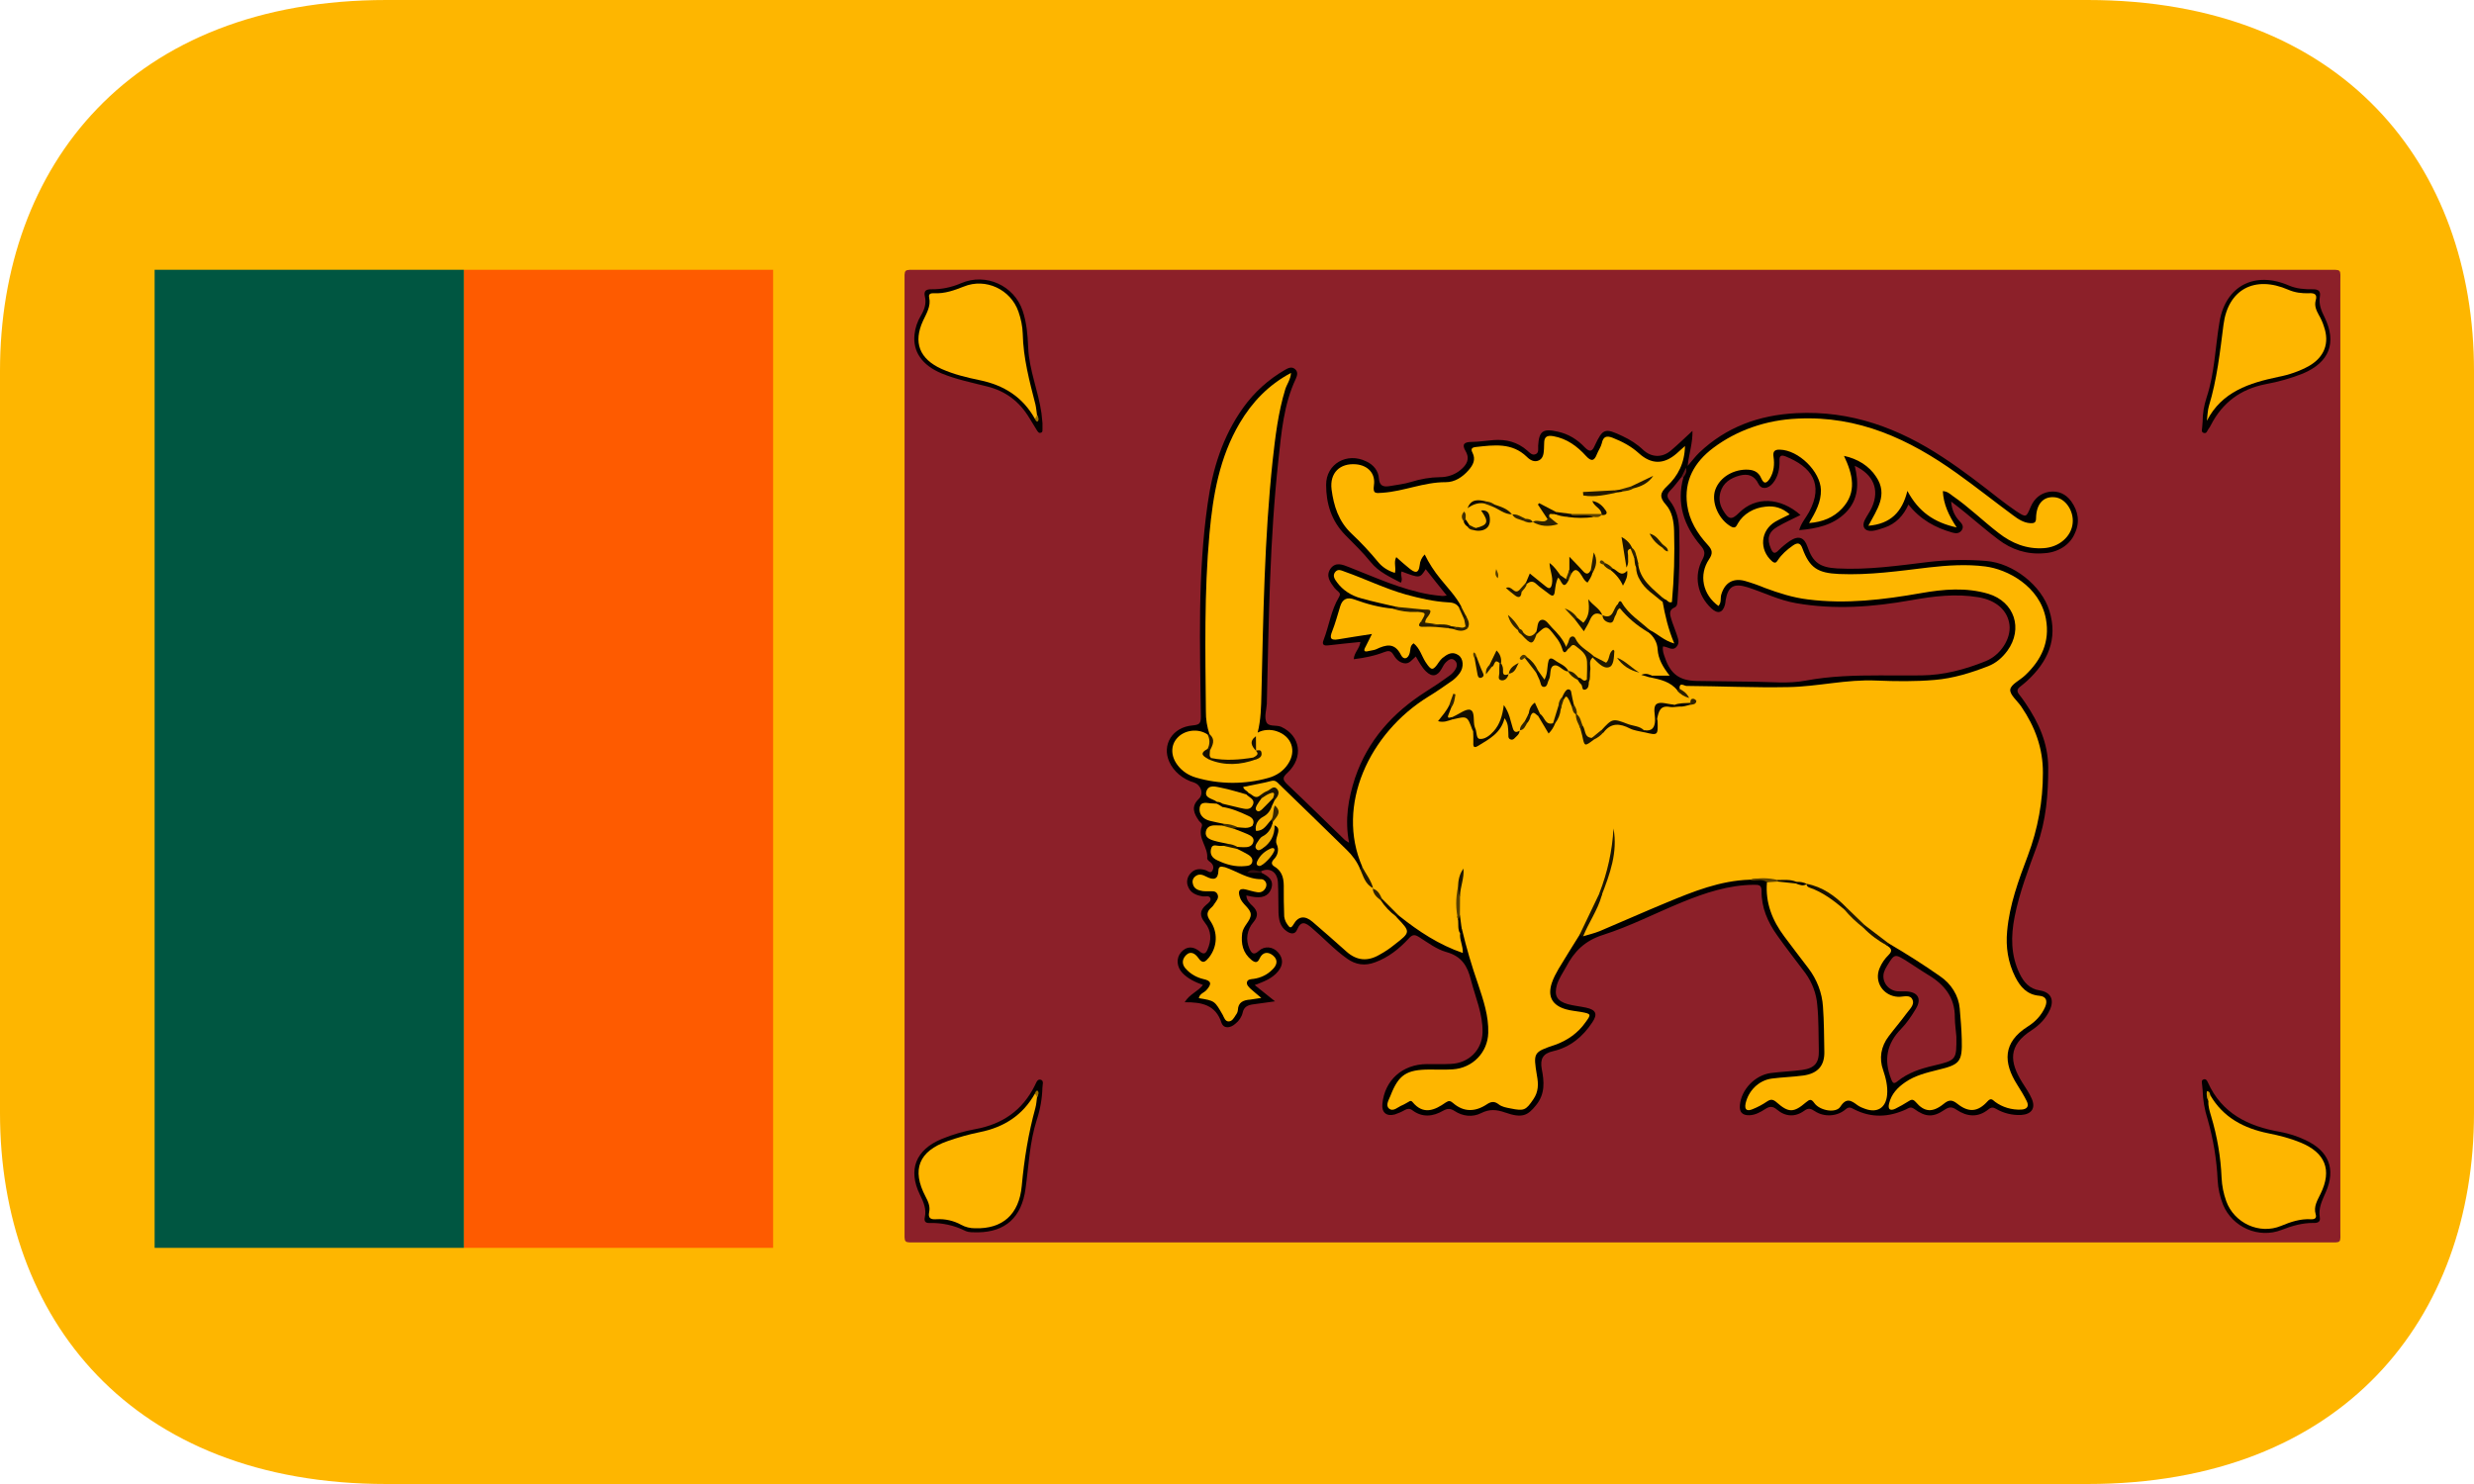 <svg width="40" height="24" viewBox="0 0 40 24" fill="none" xmlns="http://www.w3.org/2000/svg">
<g clip-path="url(#clip0_1054_5378)">
<path d="M40 18C40 21.314 37.892 24 33.75 24H6.25C2.108 24 0 21.314 0 18V6C0 2.686 2.108 0 6.25 0H33.75C37.892 0 40 2.686 40 6V18Z" fill="#FEB600"/>
<path fill-rule="evenodd" clip-rule="evenodd" d="M26.234 20.093H14.841C14.601 20.093 14.625 20.116 14.625 19.878C14.624 14.778 14.624 9.68 14.625 4.578C14.625 4.34 14.601 4.364 14.841 4.364C22.435 4.363 30.03 4.363 37.624 4.364C37.87 4.364 37.839 4.34 37.839 4.578V19.878C37.839 20.117 37.87 20.093 37.624 20.093H26.234Z" fill="#8C2029"/>
<path fill-rule="evenodd" clip-rule="evenodd" d="M20.397 14.116C20.504 14.17 20.604 14.233 20.552 14.377C20.507 14.494 20.402 14.533 20.238 14.5C20.215 14.494 20.192 14.49 20.151 14.482C20.156 14.562 20.206 14.61 20.254 14.654C20.342 14.74 20.344 14.819 20.266 14.913C20.214 14.973 20.181 15.045 20.169 15.12C20.158 15.195 20.169 15.271 20.201 15.342C20.233 15.41 20.265 15.459 20.353 15.378C20.446 15.293 20.581 15.309 20.662 15.4C20.751 15.499 20.748 15.606 20.666 15.707C20.573 15.823 20.437 15.875 20.286 15.931C20.396 16.018 20.49 16.095 20.615 16.194L20.261 16.243C20.179 16.254 20.112 16.28 20.092 16.376C20.076 16.446 20.033 16.51 19.972 16.558C19.887 16.632 19.782 16.638 19.748 16.538C19.654 16.25 19.429 16.206 19.154 16.209C19.231 16.077 19.366 16.039 19.449 15.929C19.322 15.883 19.206 15.828 19.117 15.735C19.024 15.636 19.013 15.495 19.096 15.4C19.189 15.295 19.298 15.304 19.399 15.389C19.464 15.444 19.497 15.417 19.522 15.359C19.589 15.209 19.589 15.055 19.484 14.926C19.394 14.813 19.392 14.726 19.504 14.632C19.536 14.605 19.587 14.57 19.569 14.525C19.55 14.477 19.489 14.504 19.447 14.497C19.337 14.478 19.243 14.441 19.205 14.328C19.191 14.291 19.189 14.251 19.2 14.213C19.209 14.175 19.231 14.14 19.262 14.111C19.325 14.049 19.402 14.047 19.484 14.07C19.524 14.079 19.569 14.136 19.602 14.081C19.632 14.031 19.616 13.978 19.564 13.939C19.544 13.926 19.517 13.9 19.518 13.882C19.538 13.704 19.361 13.556 19.429 13.371C19.45 13.317 19.406 13.303 19.384 13.273C19.303 13.155 19.252 13.045 19.383 12.919C19.467 12.837 19.419 12.695 19.306 12.656C19.215 12.629 19.133 12.585 19.064 12.527C18.995 12.469 18.941 12.399 18.906 12.322C18.78 12.045 18.957 11.759 19.282 11.732C19.39 11.721 19.417 11.703 19.416 11.588C19.401 10.44 19.362 9.289 19.526 8.145C19.604 7.588 19.766 7.061 20.099 6.595C20.28 6.342 20.506 6.138 20.777 5.981C20.832 5.949 20.889 5.924 20.942 5.973C20.989 6.017 20.974 6.073 20.951 6.125C20.754 6.543 20.718 6.995 20.669 7.444C20.529 8.725 20.514 10.012 20.484 11.295C20.484 11.325 20.484 11.355 20.482 11.385C20.476 11.477 20.442 11.578 20.469 11.662C20.499 11.766 20.631 11.717 20.715 11.755C21.025 11.898 21.082 12.248 20.817 12.497C20.731 12.575 20.734 12.61 20.815 12.687C21.127 12.982 21.436 13.286 21.744 13.585C21.758 13.596 21.775 13.605 21.812 13.629C21.74 13.254 21.799 12.914 21.909 12.58C22.114 11.976 22.517 11.526 23.054 11.185C23.186 11.103 23.312 11.017 23.437 10.926C23.474 10.899 23.505 10.867 23.528 10.83C23.56 10.78 23.569 10.725 23.521 10.681C23.468 10.632 23.417 10.672 23.378 10.71C23.347 10.74 23.328 10.781 23.307 10.818C23.239 10.938 23.154 10.954 23.056 10.859C23.02 10.824 22.992 10.783 22.965 10.742C22.94 10.706 22.921 10.666 22.891 10.617C22.829 10.667 22.787 10.746 22.694 10.725C22.613 10.707 22.566 10.65 22.527 10.586C22.488 10.518 22.442 10.522 22.378 10.547C22.224 10.607 22.064 10.639 21.888 10.661C21.893 10.553 21.985 10.485 21.995 10.382C21.82 10.401 21.647 10.415 21.476 10.437C21.396 10.447 21.371 10.42 21.401 10.348C21.489 10.119 21.52 9.87 21.649 9.656C21.671 9.618 21.67 9.597 21.639 9.569C21.616 9.55 21.595 9.529 21.575 9.507C21.506 9.414 21.431 9.316 21.511 9.198C21.594 9.082 21.706 9.131 21.809 9.171C22.236 9.338 22.654 9.533 23.111 9.613C23.179 9.625 23.249 9.631 23.319 9.639C23.337 9.641 23.354 9.635 23.391 9.631C23.27 9.482 23.162 9.345 23.051 9.205C22.956 9.354 22.956 9.354 22.662 9.242C22.632 9.297 22.689 9.357 22.649 9.424C22.473 9.33 22.294 9.253 22.164 9.093C22.036 8.935 21.891 8.794 21.747 8.649C21.526 8.422 21.441 8.143 21.441 7.842C21.439 7.501 21.779 7.309 22.09 7.462C22.148 7.488 22.198 7.527 22.234 7.575C22.27 7.623 22.291 7.679 22.294 7.736C22.303 7.863 22.371 7.878 22.472 7.861C22.586 7.84 22.701 7.829 22.811 7.795C22.965 7.747 23.121 7.719 23.28 7.717C23.404 7.718 23.524 7.676 23.613 7.601C23.714 7.518 23.771 7.424 23.695 7.294C23.632 7.186 23.672 7.148 23.791 7.147C23.91 7.146 24.029 7.127 24.149 7.117C24.352 7.102 24.534 7.148 24.691 7.285C24.73 7.319 24.774 7.373 24.833 7.343C24.883 7.318 24.867 7.257 24.869 7.208C24.883 6.971 24.947 6.927 25.182 6.98C25.361 7.017 25.507 7.111 25.627 7.239C25.708 7.319 25.745 7.296 25.784 7.207C25.915 6.927 25.949 6.918 26.235 7.054C26.357 7.111 26.47 7.183 26.567 7.276C26.701 7.399 26.871 7.406 27.011 7.29C27.125 7.194 27.231 7.091 27.364 6.968C27.369 7.164 27.309 7.329 27.286 7.535C27.364 7.445 27.412 7.38 27.472 7.322C27.909 6.906 28.438 6.713 29.041 6.682C29.926 6.636 30.699 6.924 31.421 7.401C31.736 7.608 32.035 7.839 32.331 8.072C32.419 8.139 32.506 8.204 32.597 8.266C32.763 8.374 32.759 8.37 32.834 8.193C32.891 8.063 32.991 7.975 33.135 7.953C33.283 7.934 33.402 7.99 33.487 8.107C33.602 8.267 33.631 8.442 33.548 8.622C33.511 8.713 33.444 8.793 33.355 8.851C33.266 8.908 33.159 8.942 33.049 8.947C32.771 8.971 32.521 8.888 32.306 8.723C32.127 8.589 31.959 8.441 31.787 8.301C31.708 8.236 31.628 8.173 31.546 8.111C31.558 8.253 31.607 8.349 31.686 8.433C31.725 8.473 31.755 8.519 31.717 8.576C31.679 8.629 31.626 8.63 31.569 8.614C31.294 8.536 31.052 8.407 30.856 8.16C30.775 8.341 30.651 8.47 30.471 8.532C30.404 8.553 30.337 8.58 30.27 8.586C30.147 8.597 30.096 8.514 30.151 8.408C30.186 8.338 30.236 8.272 30.267 8.201C30.391 7.92 30.292 7.674 29.988 7.533C30.055 7.812 30.055 8.077 29.839 8.293C29.637 8.492 29.377 8.549 29.089 8.574C29.123 8.455 29.198 8.375 29.249 8.281C29.495 7.824 29.284 7.548 28.867 7.38C28.789 7.35 28.768 7.38 28.771 7.452C28.774 7.583 28.749 7.708 28.666 7.812C28.589 7.909 28.479 7.921 28.432 7.827C28.364 7.686 28.26 7.657 28.126 7.691C27.979 7.731 27.858 7.809 27.816 7.961C27.788 8.057 27.802 8.159 27.855 8.247C27.949 8.406 27.996 8.415 28.122 8.289C28.387 8.027 28.784 8.041 29.111 8.329C28.984 8.393 28.857 8.449 28.738 8.519C28.59 8.604 28.564 8.718 28.632 8.872C28.663 8.944 28.692 8.968 28.758 8.898C28.813 8.843 28.875 8.792 28.941 8.747C29.081 8.656 29.173 8.69 29.225 8.845C29.311 9.098 29.427 9.178 29.705 9.193C30.203 9.219 30.692 9.148 31.184 9.088C31.492 9.053 31.803 9.047 32.112 9.072C32.549 9.106 33.009 9.468 33.135 9.879C33.276 10.337 33.11 10.705 32.769 11.016C32.732 11.049 32.693 11.081 32.654 11.112C32.612 11.147 32.609 11.182 32.642 11.226C32.679 11.273 32.714 11.321 32.747 11.37C32.961 11.685 33.113 12.017 33.116 12.41C33.117 12.846 33.082 13.271 32.932 13.686C32.795 14.059 32.651 14.431 32.573 14.825C32.511 15.138 32.509 15.449 32.654 15.747C32.721 15.884 32.811 15.993 32.981 16.018C33.159 16.047 33.217 16.168 33.142 16.333C33.079 16.47 32.973 16.58 32.847 16.662C32.46 16.91 32.493 17.178 32.694 17.503C32.75 17.591 32.811 17.679 32.851 17.772C32.915 17.924 32.846 18.02 32.679 18.032C32.535 18.038 32.394 18.004 32.275 17.934C32.226 17.905 32.194 17.904 32.147 17.943C31.979 18.078 31.802 18.06 31.633 17.947C31.561 17.897 31.511 17.899 31.437 17.95C31.257 18.073 31.132 18.069 30.947 17.932C30.889 17.892 30.859 17.921 30.816 17.942C30.537 18.069 30.259 18.083 29.981 17.942C29.931 17.916 29.896 17.891 29.838 17.942C29.773 17.998 29.686 18.032 29.595 18.037C29.503 18.042 29.413 18.018 29.34 17.969C29.278 17.928 29.239 17.914 29.172 17.963C29.026 18.069 28.869 18.062 28.731 17.946C28.66 17.885 28.608 17.891 28.536 17.939C28.461 17.987 28.381 18.032 28.287 18.036C28.172 18.04 28.119 17.987 28.131 17.873C28.153 17.622 28.371 17.391 28.627 17.354C28.795 17.332 28.966 17.327 29.135 17.304C29.34 17.276 29.412 17.189 29.407 16.992C29.4 16.746 29.407 16.503 29.382 16.256C29.368 16.072 29.302 15.894 29.19 15.738C29.037 15.534 28.882 15.337 28.736 15.13C28.581 14.914 28.477 14.676 28.481 14.405C28.481 14.31 28.433 14.309 28.357 14.309C27.949 14.313 27.57 14.438 27.199 14.59C26.77 14.765 26.355 14.981 25.914 15.121C25.619 15.216 25.45 15.39 25.319 15.641C25.267 15.735 25.204 15.825 25.172 15.929C25.124 16.1 25.172 16.19 25.349 16.24C25.446 16.266 25.545 16.275 25.643 16.296C25.807 16.331 25.834 16.401 25.744 16.535C25.591 16.765 25.389 16.936 25.111 17C24.943 17.037 24.899 17.129 24.927 17.286C24.967 17.49 24.985 17.688 24.836 17.873C24.699 18.044 24.61 18.088 24.335 17.992C24.194 17.943 24.084 17.933 23.947 18.002C23.808 18.072 23.649 18.054 23.517 17.967C23.449 17.922 23.399 17.926 23.329 17.965C23.168 18.058 22.996 18.076 22.837 17.957C22.794 17.924 22.759 17.928 22.716 17.95C22.665 17.98 22.61 18.004 22.553 18.023C22.418 18.06 22.337 17.992 22.35 17.856C22.386 17.47 22.674 17.212 23.068 17.209C23.199 17.209 23.329 17.213 23.457 17.206C23.751 17.194 23.963 16.979 23.97 16.695C23.976 16.397 23.854 16.129 23.782 15.848C23.727 15.626 23.636 15.467 23.386 15.397C23.229 15.354 23.086 15.245 22.944 15.155C22.869 15.107 22.833 15.115 22.774 15.181C22.622 15.345 22.448 15.484 22.232 15.563C22.067 15.625 21.919 15.603 21.779 15.503C21.571 15.356 21.4 15.169 21.206 15.004C21.112 14.924 21.037 14.88 20.972 15.034C20.937 15.12 20.863 15.104 20.799 15.057C20.694 14.982 20.676 14.871 20.671 14.756C20.666 14.594 20.671 14.431 20.662 14.271C20.652 14.105 20.536 14.027 20.399 14.086C20.396 14.089 20.392 14.092 20.387 14.094C20.382 14.096 20.377 14.097 20.372 14.097C20.307 14.101 20.242 14.086 20.187 14.088C20.249 14.1 20.327 14.085 20.397 14.114" fill="black"/>
<path fill-rule="evenodd" clip-rule="evenodd" d="M35.612 6.823C35.612 6.69 35.634 6.558 35.676 6.43C35.808 6.031 35.816 5.611 35.886 5.201C35.986 4.618 36.461 4.379 37.009 4.618C37.132 4.67 37.262 4.68 37.393 4.678C37.482 4.677 37.524 4.706 37.508 4.798C37.487 4.921 37.532 5.027 37.586 5.134C37.784 5.545 37.661 5.86 37.234 6.041C37.041 6.118 36.839 6.175 36.631 6.213C36.226 6.292 35.932 6.513 35.748 6.871C35.736 6.894 35.724 6.917 35.708 6.936C35.686 6.964 35.679 7.021 35.626 7C35.584 6.985 35.605 6.941 35.605 6.908C35.606 6.881 35.611 6.851 35.612 6.823ZM35.612 17.625L35.603 17.537C35.601 17.509 35.589 17.473 35.622 17.459C35.668 17.439 35.687 17.482 35.699 17.509C35.922 18.005 36.347 18.214 36.86 18.304C37.003 18.33 37.14 18.374 37.272 18.436C37.652 18.612 37.771 18.904 37.602 19.284C37.546 19.414 37.481 19.538 37.507 19.687C37.521 19.762 37.472 19.78 37.407 19.778C37.225 19.776 37.058 19.825 36.888 19.891C36.517 20.036 36.096 19.847 35.944 19.487C35.892 19.358 35.862 19.223 35.855 19.086C35.84 18.754 35.785 18.424 35.693 18.101C35.643 17.946 35.616 17.786 35.612 17.625ZM15.812 19.93C15.742 19.928 15.671 19.936 15.606 19.906C15.43 19.817 15.229 19.773 15.027 19.779C14.96 19.782 14.939 19.747 14.952 19.687C14.982 19.553 14.932 19.441 14.874 19.323C14.676 18.918 14.805 18.593 15.228 18.419C15.404 18.346 15.587 18.294 15.773 18.26C16.211 18.18 16.532 17.954 16.729 17.56C16.751 17.521 16.767 17.447 16.824 17.461C16.884 17.476 16.854 17.545 16.854 17.591C16.849 17.766 16.819 17.941 16.763 18.109C16.646 18.474 16.633 18.853 16.581 19.225C16.518 19.689 16.254 19.924 15.812 19.93ZM16.855 6.844C16.855 6.885 16.856 6.909 16.855 6.934C16.854 6.958 16.861 6.986 16.834 6.996C16.795 7.013 16.781 6.982 16.764 6.958L16.641 6.757C16.483 6.495 16.259 6.323 15.956 6.249C15.71 6.186 15.46 6.137 15.224 6.039C14.909 5.908 14.755 5.686 14.786 5.409C14.797 5.301 14.833 5.197 14.889 5.104C14.947 5.006 14.98 4.908 14.954 4.797C14.931 4.701 14.975 4.677 15.063 4.678C15.229 4.68 15.386 4.646 15.542 4.579C15.941 4.408 16.399 4.621 16.534 5.024C16.599 5.217 16.616 5.418 16.624 5.62C16.639 5.986 16.789 6.325 16.839 6.685C16.846 6.742 16.851 6.801 16.855 6.844Z" fill="#030100"/>
<path fill-rule="evenodd" clip-rule="evenodd" d="M20.397 14.116H20.165C20.245 14.022 20.326 14.104 20.4 14.089C20.397 14.098 20.397 14.105 20.397 14.116Z" fill="#340C0F"/>
<path fill-rule="evenodd" clip-rule="evenodd" d="M22.025 14.017C21.593 13.025 22.138 11.856 23.091 11.268C23.229 11.184 23.358 11.094 23.489 11.002C23.532 10.968 23.57 10.929 23.601 10.886C23.672 10.789 23.662 10.649 23.578 10.594C23.478 10.527 23.396 10.582 23.32 10.643C23.298 10.663 23.279 10.686 23.263 10.71C23.168 10.852 23.142 10.85 23.048 10.706C22.985 10.608 22.958 10.487 22.856 10.404C22.793 10.443 22.808 10.507 22.793 10.559C22.768 10.655 22.695 10.679 22.652 10.594C22.549 10.387 22.41 10.424 22.248 10.501C22.215 10.516 22.173 10.517 22.132 10.528C22.05 10.551 22.043 10.52 22.08 10.457C22.111 10.396 22.141 10.335 22.182 10.253C21.987 10.284 21.813 10.309 21.64 10.339C21.518 10.36 21.492 10.325 21.538 10.212C21.59 10.079 21.627 9.942 21.669 9.805C21.705 9.687 21.782 9.652 21.899 9.695C22.101 9.769 22.306 9.824 22.522 9.843C22.645 9.828 22.768 9.829 22.89 9.853C23.068 9.863 23.075 9.869 23.07 10.025C23.08 10.094 23.137 10.09 23.184 10.088C23.259 10.085 23.332 10.102 23.404 10.116L23.485 10.121C23.544 10.135 23.605 10.164 23.654 10.097C23.684 10.059 23.68 10.019 23.658 9.979C23.633 9.925 23.605 9.869 23.625 9.807C23.537 9.64 23.404 9.505 23.287 9.359C23.187 9.237 23.102 9.106 23.035 8.967C22.987 9.015 22.959 9.076 22.954 9.139C22.935 9.295 22.865 9.256 22.783 9.19C22.715 9.136 22.65 9.077 22.575 9.01C22.529 9.096 22.577 9.18 22.553 9.265C22.445 9.233 22.351 9.173 22.284 9.092C22.15 8.929 22.005 8.773 21.848 8.626C21.642 8.43 21.564 8.182 21.529 7.915C21.496 7.649 21.663 7.486 21.926 7.509C22.117 7.527 22.242 7.657 22.214 7.847C22.195 7.986 22.237 7.978 22.355 7.969C22.701 7.945 23.02 7.797 23.372 7.798C23.518 7.8 23.646 7.717 23.745 7.603C23.818 7.519 23.863 7.432 23.808 7.322C23.773 7.257 23.801 7.235 23.864 7.229C24.155 7.197 24.445 7.155 24.685 7.387C24.736 7.439 24.81 7.484 24.888 7.442C24.954 7.405 24.959 7.328 24.963 7.26C24.964 7.23 24.966 7.201 24.966 7.17C24.966 7.069 25.005 7.035 25.115 7.054C25.335 7.094 25.5 7.217 25.641 7.372C25.728 7.468 25.776 7.458 25.82 7.343C25.843 7.285 25.883 7.23 25.898 7.169C25.921 7.058 25.976 7.041 26.076 7.081C26.23 7.142 26.374 7.218 26.497 7.33C26.699 7.513 26.9 7.514 27.106 7.336L27.243 7.213C27.238 7.486 27.132 7.695 26.953 7.863C26.84 7.968 26.826 8.041 26.933 8.16C27.037 8.276 27.062 8.432 27.067 8.585C27.078 8.97 27.067 9.352 27.032 9.736C26.977 9.761 26.958 9.699 26.917 9.692C26.679 9.568 26.51 9.393 26.466 9.119C26.463 9.078 26.455 9.038 26.44 8.999C26.427 8.952 26.403 8.911 26.384 8.867C26.303 8.841 26.303 8.841 26.289 8.937C26.284 8.956 26.308 8.937 26.289 8.938C26.285 8.874 26.301 8.833 26.378 8.86C26.405 8.91 26.429 8.963 26.447 9.015C26.466 9.062 26.458 9.114 26.48 9.159C26.504 9.359 26.631 9.495 26.781 9.609C26.826 9.643 26.871 9.67 26.881 9.729C26.921 9.951 26.971 10.172 27.07 10.407C26.9 10.359 26.801 10.251 26.678 10.192C26.519 10.127 26.407 10.007 26.288 9.895C26.252 9.864 26.238 9.807 26.174 9.82C26.135 9.846 26.12 9.89 26.102 9.928C26.048 10.03 25.986 10.031 25.913 9.947C25.887 9.925 25.859 9.905 25.83 9.886C25.782 9.851 25.738 9.84 25.725 9.921C25.721 9.946 25.704 9.964 25.692 9.984C25.618 10.12 25.618 10.12 25.495 10.007C25.484 9.999 25.476 9.989 25.467 9.98C25.453 9.969 25.476 9.972 25.457 9.969C25.448 9.969 25.452 9.966 25.463 9.976C25.471 9.986 25.481 9.996 25.491 10.005C25.613 10.124 25.613 10.124 25.69 9.988C25.768 9.851 25.775 9.85 25.908 9.942C26.025 10.046 26.025 10.044 26.107 9.915C26.131 9.88 26.139 9.832 26.192 9.822C26.343 9.954 26.508 10.073 26.645 10.22C26.692 10.255 26.73 10.299 26.757 10.348C26.784 10.397 26.799 10.45 26.801 10.505C26.811 10.658 26.887 10.789 26.995 10.927H26.709C26.684 10.919 26.663 10.916 26.675 10.953C26.841 10.988 27.01 11.023 27.122 11.168C27.155 11.18 27.167 11.172 27.155 11.136C27.151 11.025 27.233 11.093 27.266 11.093C27.817 11.097 28.367 11.123 28.917 11.112C29.39 11.104 29.856 10.984 30.336 11.006C30.65 11.019 30.967 11.023 31.28 10.996C31.581 10.971 31.866 10.882 32.147 10.773C32.274 10.723 32.374 10.635 32.456 10.524C32.713 10.169 32.572 9.732 32.147 9.603C31.79 9.497 31.423 9.528 31.061 9.592C30.453 9.699 29.847 9.773 29.228 9.694C28.987 9.665 28.762 9.592 28.537 9.509C28.432 9.465 28.323 9.427 28.212 9.395C28.017 9.343 27.885 9.426 27.829 9.618C27.813 9.678 27.834 9.747 27.784 9.8C27.66 9.711 27.577 9.586 27.549 9.448C27.521 9.31 27.55 9.168 27.631 9.047C27.696 8.951 27.688 8.895 27.611 8.812C27.441 8.627 27.312 8.417 27.278 8.164C27.225 7.774 27.394 7.474 27.7 7.244C28.08 6.958 28.559 6.791 29.061 6.77C30.047 6.72 30.871 7.104 31.638 7.653C31.947 7.873 32.24 8.107 32.545 8.332C32.627 8.393 32.715 8.454 32.825 8.461C32.881 8.463 32.919 8.458 32.919 8.383C32.922 8.151 33.037 8.023 33.221 8.042C33.392 8.056 33.533 8.262 33.511 8.463C33.501 8.567 33.448 8.665 33.362 8.739C33.277 8.813 33.164 8.857 33.044 8.865C32.765 8.884 32.524 8.785 32.31 8.617C32.06 8.424 31.832 8.2 31.57 8.019C31.526 7.987 31.486 7.946 31.412 7.943C31.423 8.154 31.505 8.332 31.636 8.53C31.275 8.451 31.021 8.28 30.839 7.939C30.755 8.281 30.567 8.473 30.208 8.503C30.345 8.242 30.532 8.002 30.333 7.709C30.278 7.624 30.203 7.551 30.114 7.493C30.024 7.436 29.922 7.395 29.814 7.373C29.955 7.67 30.029 7.962 29.781 8.225C29.645 8.369 29.47 8.442 29.25 8.459C29.355 8.28 29.445 8.12 29.441 7.922C29.431 7.624 29.08 7.278 28.776 7.272C28.682 7.269 28.663 7.311 28.675 7.389C28.692 7.508 28.682 7.624 28.62 7.731C28.577 7.799 28.526 7.852 28.476 7.735C28.429 7.62 28.335 7.593 28.224 7.595C28.108 7.598 27.996 7.635 27.905 7.699C27.815 7.763 27.751 7.851 27.724 7.95C27.675 8.151 27.798 8.408 27.988 8.516C28.065 8.559 28.078 8.495 28.1 8.462C28.142 8.389 28.205 8.326 28.283 8.279C28.36 8.232 28.45 8.203 28.544 8.194C28.688 8.176 28.818 8.213 28.936 8.319C28.854 8.361 28.776 8.395 28.705 8.436C28.463 8.578 28.438 8.89 28.651 9.077C28.697 9.115 28.718 9.101 28.743 9.061C28.806 8.964 28.893 8.89 28.986 8.824C29.06 8.772 29.108 8.774 29.142 8.869C29.258 9.184 29.388 9.268 29.736 9.283C30.225 9.304 30.705 9.234 31.185 9.177C31.488 9.143 31.795 9.122 32.099 9.161C32.45 9.205 32.981 9.476 33.079 10.011C33.146 10.378 33.007 10.673 32.741 10.923C32.658 11.002 32.513 11.067 32.502 11.152C32.492 11.234 32.616 11.333 32.68 11.427C32.901 11.751 33.032 12.098 33.03 12.499C33.031 12.954 32.949 13.406 32.786 13.839C32.637 14.233 32.49 14.631 32.452 15.057C32.427 15.315 32.465 15.564 32.583 15.8C32.664 15.959 32.772 16.087 32.973 16.104C33.091 16.115 33.105 16.193 33.066 16.286C33.01 16.414 32.911 16.524 32.783 16.603C32.379 16.859 32.389 17.186 32.613 17.54C32.668 17.627 32.723 17.716 32.768 17.807C32.812 17.894 32.771 17.94 32.68 17.945C32.526 17.952 32.375 17.907 32.258 17.82C32.222 17.794 32.194 17.746 32.137 17.809C31.981 17.982 31.833 17.999 31.646 17.85C31.561 17.783 31.509 17.783 31.425 17.853C31.245 17.998 31.113 17.986 30.975 17.824C30.926 17.768 30.899 17.784 30.853 17.813C30.787 17.854 30.718 17.895 30.646 17.93C30.558 17.972 30.521 17.939 30.543 17.847C30.579 17.694 30.68 17.587 30.805 17.502C30.963 17.392 31.15 17.348 31.333 17.302C31.689 17.217 31.728 17.172 31.718 16.808C31.714 16.641 31.699 16.473 31.685 16.309C31.676 16.207 31.643 16.107 31.587 16.017C31.532 15.926 31.455 15.847 31.361 15.784C31.098 15.6 30.826 15.427 30.546 15.263C30.37 15.229 30.26 15.098 30.128 15C30.036 14.892 29.934 14.792 29.822 14.7C29.645 14.54 29.457 14.395 29.212 14.339C29.198 14.337 29.185 14.334 29.173 14.328C29.123 14.309 29.072 14.308 29.02 14.301C28.925 14.273 28.829 14.284 28.734 14.271C28.589 14.23 28.442 14.194 28.288 14.227C27.811 14.242 27.378 14.417 26.947 14.596C26.584 14.746 26.228 14.905 25.866 15.058C25.778 15.093 25.688 15.115 25.596 15.142C25.567 15.089 25.611 15.051 25.63 15.011C25.723 14.83 25.812 14.647 25.88 14.456C26.021 14.126 26.096 13.777 26.102 13.425C26.095 13.769 26.024 14.11 25.891 14.435C25.819 14.625 25.735 14.811 25.638 14.993C25.613 15.042 25.595 15.094 25.54 15.117C25.426 15.302 25.308 15.485 25.198 15.671C25.156 15.744 25.116 15.819 25.09 15.897C25.018 16.116 25.095 16.26 25.323 16.324C25.4 16.346 25.48 16.351 25.557 16.365C25.73 16.396 25.731 16.402 25.632 16.537C25.517 16.701 25.344 16.828 25.139 16.899C24.789 17.016 24.789 17.025 24.85 17.398C24.875 17.532 24.875 17.655 24.793 17.776C24.67 17.957 24.642 17.971 24.422 17.926C24.353 17.913 24.281 17.901 24.227 17.857C24.159 17.805 24.104 17.816 24.039 17.86C23.852 17.983 23.666 17.99 23.491 17.837C23.451 17.802 23.423 17.797 23.375 17.83C23.196 17.956 23.013 18.036 22.838 17.823C22.819 17.798 22.798 17.802 22.775 17.819C22.74 17.837 22.707 17.86 22.67 17.875C22.598 17.904 22.525 17.987 22.456 17.926C22.397 17.872 22.456 17.787 22.482 17.719C22.613 17.382 22.738 17.298 23.113 17.297C23.236 17.297 23.361 17.302 23.488 17.294C23.811 17.273 24.053 17.02 24.062 16.705C24.071 16.43 23.982 16.171 23.898 15.917C23.796 15.624 23.708 15.327 23.637 15.027C23.596 14.952 23.588 14.87 23.58 14.786V14.518C23.573 14.369 23.637 14.227 23.641 14.105C23.634 14.174 23.613 14.268 23.595 14.361C23.573 14.534 23.576 14.705 23.592 14.875C23.617 14.946 23.592 15.022 23.608 15.093C23.595 15.196 23.655 15.29 23.651 15.412C23.261 15.278 22.935 15.061 22.628 14.817C22.482 14.78 22.405 14.663 22.318 14.556C22.273 14.499 22.23 14.438 22.171 14.394C22.163 14.382 22.157 14.37 22.155 14.357C22.119 14.239 21.999 14.154 22.024 14.016" fill="#FEB600"/>
<path fill-rule="evenodd" clip-rule="evenodd" d="M27.218 7.717C27.102 8.139 27.224 8.504 27.5 8.828C27.563 8.901 27.575 8.955 27.527 9.045C27.456 9.175 27.432 9.32 27.458 9.462C27.484 9.604 27.558 9.735 27.671 9.84C27.772 9.934 27.853 9.912 27.889 9.782C27.896 9.759 27.897 9.733 27.9 9.709C27.939 9.483 28.031 9.427 28.256 9.498C28.515 9.581 28.763 9.707 29.036 9.754C29.66 9.864 30.282 9.817 30.899 9.707C31.262 9.642 31.623 9.597 31.987 9.659C32.28 9.707 32.464 9.878 32.49 10.11C32.514 10.329 32.349 10.592 32.108 10.691C31.772 10.827 31.426 10.92 31.06 10.923C30.839 10.925 30.619 10.924 30.398 10.923C29.995 10.923 29.592 10.932 29.19 11.008C28.919 11.059 28.639 11.028 28.365 11.025C28.057 11.022 27.746 11.018 27.435 11.013C27.158 11.008 27.01 10.903 26.921 10.64C26.9 10.583 26.875 10.521 26.888 10.454C26.967 10.459 27.038 10.533 27.104 10.463C27.17 10.392 27.123 10.312 27.102 10.24C27.078 10.165 27.045 10.092 27.023 10.017C27.001 9.942 26.973 9.866 27.078 9.822C27.124 9.801 27.117 9.746 27.123 9.703C27.152 9.329 27.16 8.955 27.15 8.583C27.147 8.408 27.108 8.239 26.997 8.098C26.949 8.039 26.945 7.994 27.003 7.935C27.069 7.869 27.124 7.791 27.183 7.719C27.194 7.709 27.208 7.709 27.218 7.717Z" fill="#8C2029"/>
<path fill-rule="evenodd" clip-rule="evenodd" d="M19.556 11.877C19.515 11.755 19.495 11.629 19.497 11.502C19.488 10.545 19.468 9.587 19.555 8.631C19.611 8.006 19.718 7.393 20.044 6.842C20.244 6.504 20.505 6.227 20.873 6.031C20.867 6.138 20.806 6.212 20.78 6.297C20.665 6.674 20.619 7.063 20.576 7.453C20.443 8.707 20.425 9.965 20.395 11.221C20.39 11.431 20.386 11.642 20.334 11.848C20.343 11.86 20.347 11.874 20.348 11.888C20.349 11.902 20.347 11.916 20.341 11.929C20.289 11.991 20.305 12.052 20.348 12.111C20.353 12.128 20.356 12.142 20.361 12.157C20.377 12.241 20.328 12.279 20.255 12.3C20.029 12.339 19.802 12.363 19.576 12.298C19.523 12.273 19.51 12.226 19.51 12.174C19.54 12.077 19.556 11.977 19.556 11.877ZM29.21 14.293H29.206C29.432 14.394 29.653 14.507 29.83 14.684C29.933 14.785 30.034 14.886 30.138 14.986C30.255 15.099 30.406 15.171 30.513 15.295C30.574 15.335 30.606 15.373 30.538 15.441C30.473 15.504 30.422 15.578 30.389 15.659C30.297 15.88 30.449 16.108 30.689 16.121C30.768 16.125 30.883 16.076 30.921 16.167C30.961 16.254 30.868 16.327 30.818 16.399C30.728 16.522 30.627 16.638 30.536 16.76C30.475 16.839 30.435 16.929 30.419 17.023C30.404 17.117 30.413 17.213 30.446 17.303C30.49 17.434 30.524 17.568 30.511 17.708C30.491 17.916 30.354 18.004 30.156 17.933C30.112 17.919 30.071 17.9 30.034 17.875C29.935 17.802 29.855 17.742 29.755 17.898C29.686 18.008 29.423 17.964 29.334 17.839C29.285 17.769 29.258 17.778 29.2 17.827C29 17.998 28.918 17.998 28.724 17.827C28.669 17.779 28.63 17.773 28.571 17.813C28.498 17.863 28.418 17.906 28.334 17.939C28.256 17.971 28.2 17.959 28.223 17.845C28.27 17.639 28.434 17.472 28.647 17.443C28.815 17.421 28.986 17.417 29.155 17.394C29.393 17.361 29.503 17.232 29.496 17.003C29.491 16.761 29.492 16.521 29.474 16.281C29.46 16.058 29.378 15.842 29.236 15.656C29.108 15.488 28.978 15.319 28.851 15.148C28.655 14.887 28.541 14.602 28.568 14.271C28.626 14.215 28.693 14.238 28.758 14.25C28.849 14.246 28.94 14.254 29.03 14.277C29.09 14.276 29.149 14.3 29.21 14.293ZM22.2 14.364L22.195 14.372C22.246 14.425 22.279 14.492 22.331 14.544C22.398 14.65 22.524 14.709 22.578 14.828C22.58 14.833 22.581 14.837 22.586 14.84C22.807 15.073 22.809 15.074 22.547 15.277C22.471 15.339 22.389 15.394 22.301 15.442C22.11 15.553 21.931 15.536 21.766 15.386C21.586 15.225 21.404 15.065 21.22 14.907C21.099 14.804 20.991 14.814 20.915 14.948C20.868 15.029 20.848 14.995 20.816 14.953C20.777 14.9 20.758 14.837 20.762 14.774C20.757 14.642 20.755 14.509 20.756 14.377C20.759 14.234 20.748 14.102 20.608 14.016C20.563 13.989 20.543 13.953 20.595 13.898C20.628 13.865 20.65 13.825 20.659 13.781C20.667 13.738 20.661 13.694 20.642 13.653C20.622 13.607 20.638 13.56 20.652 13.511C20.669 13.451 20.693 13.383 20.608 13.349C20.579 13.357 20.566 13.35 20.576 13.32C20.576 13.311 20.576 13.302 20.578 13.294C20.555 13.215 20.653 13.133 20.57 13.057C20.558 13.049 20.553 13.035 20.547 13.023C20.535 12.986 20.549 12.953 20.565 12.92C20.576 12.895 20.603 12.868 20.581 12.84C20.558 12.81 20.528 12.828 20.503 12.841C20.459 12.865 20.42 12.898 20.373 12.917C20.276 12.956 20.215 12.92 20.186 12.824C20.165 12.788 20.111 12.777 20.1 12.727C20.255 12.693 20.408 12.668 20.554 12.63C20.617 12.613 20.646 12.646 20.68 12.681C21.044 13.034 21.411 13.389 21.774 13.745C21.866 13.834 21.943 13.938 21.991 14.056C22.086 14.142 22.11 14.275 22.2 14.364ZM20.393 16.139C20.311 16.151 20.261 16.159 20.214 16.166C20.106 16.174 20.018 16.206 20.014 16.336C20.011 16.365 19.999 16.392 19.98 16.416C19.951 16.462 19.921 16.519 19.863 16.519C19.808 16.518 19.791 16.455 19.77 16.415C19.638 16.185 19.641 16.185 19.383 16.143C19.395 16.069 19.468 16.056 19.507 16.011C19.596 15.912 19.586 15.861 19.456 15.834C19.351 15.809 19.257 15.756 19.187 15.683C19.108 15.609 19.103 15.523 19.174 15.449C19.253 15.369 19.329 15.427 19.375 15.493C19.446 15.597 19.489 15.554 19.548 15.484C19.615 15.397 19.653 15.296 19.656 15.191C19.66 15.087 19.629 14.983 19.568 14.893C19.503 14.802 19.508 14.743 19.588 14.675C19.607 14.658 19.623 14.639 19.634 14.618C19.666 14.57 19.715 14.522 19.683 14.459C19.652 14.399 19.589 14.417 19.535 14.414C19.506 14.414 19.475 14.415 19.446 14.411C19.379 14.4 19.315 14.38 19.291 14.311C19.273 14.262 19.279 14.212 19.323 14.175C19.383 14.124 19.445 14.146 19.503 14.177C19.619 14.237 19.696 14.229 19.7 14.077C19.701 14.028 19.726 14.005 19.777 14.02C19.786 14.023 19.796 14.023 19.806 14.025C20.002 14.091 20.173 14.22 20.394 14.219C20.439 14.219 20.493 14.275 20.47 14.342C20.448 14.402 20.398 14.44 20.331 14.43C20.266 14.421 20.204 14.4 20.141 14.385C20.038 14.36 20.016 14.41 20.042 14.496C20.042 14.502 20.046 14.504 20.047 14.51C20.078 14.624 20.221 14.688 20.222 14.79C20.224 14.89 20.101 14.972 20.084 15.091C20.062 15.263 20.094 15.412 20.237 15.527C20.289 15.567 20.331 15.579 20.365 15.502C20.414 15.395 20.501 15.385 20.584 15.454C20.671 15.528 20.645 15.613 20.569 15.683C20.492 15.762 20.385 15.815 20.267 15.831C20.228 15.836 20.178 15.836 20.163 15.877C20.148 15.924 20.188 15.96 20.218 15.99C20.269 16.036 20.321 16.078 20.393 16.139Z" fill="#FEB600"/>
<path fill-rule="evenodd" clip-rule="evenodd" d="M31.631 16.764C31.634 17.143 31.634 17.145 31.254 17.236C31.048 17.284 30.85 17.349 30.683 17.484C30.623 17.533 30.604 17.525 30.576 17.45C30.456 17.145 30.502 16.879 30.738 16.639C30.83 16.544 30.906 16.431 30.974 16.318C31.076 16.152 31.009 16.041 30.815 16.033C30.771 16.032 30.726 16.035 30.681 16.032C30.526 16.019 30.42 15.874 30.459 15.728C30.471 15.691 30.487 15.655 30.509 15.622C30.631 15.422 30.634 15.421 30.834 15.547C30.949 15.619 31.058 15.696 31.173 15.765C31.438 15.922 31.609 16.134 31.606 16.454C31.606 16.558 31.624 16.662 31.631 16.764Z" fill="#8C2029"/>
<path fill-rule="evenodd" clip-rule="evenodd" d="M20.306 11.906L20.336 11.847C20.381 11.823 20.432 11.809 20.484 11.806C20.537 11.802 20.59 11.809 20.639 11.825C20.884 11.905 20.968 12.143 20.824 12.357C20.754 12.465 20.639 12.546 20.503 12.582C20.123 12.689 19.714 12.686 19.336 12.575C19.216 12.54 19.113 12.471 19.043 12.379C18.927 12.232 18.924 12.054 19.034 11.935C19.09 11.872 19.173 11.83 19.265 11.819C19.356 11.807 19.449 11.828 19.523 11.877C19.611 11.94 19.589 12.018 19.556 12.1C19.496 12.172 19.488 12.239 19.589 12.284C19.815 12.344 20.043 12.327 20.266 12.278C20.325 12.244 20.413 12.218 20.304 12.139L20.308 12.143C20.276 12.065 20.259 11.985 20.306 11.906Z" fill="#FEB600"/>
<path fill-rule="evenodd" clip-rule="evenodd" d="M22.588 9.817C22.393 9.77 22.199 9.731 22.006 9.676C21.846 9.634 21.708 9.542 21.618 9.419C21.583 9.372 21.542 9.316 21.583 9.257C21.629 9.191 21.69 9.227 21.744 9.246C22.078 9.364 22.393 9.52 22.735 9.616C22.956 9.676 23.179 9.728 23.408 9.741C23.477 9.743 23.538 9.755 23.581 9.811C23.651 9.861 23.664 9.943 23.698 10.012C23.704 10.054 23.738 10.093 23.711 10.138C23.665 10.206 23.602 10.166 23.545 10.166C23.513 10.164 23.486 10.152 23.455 10.147C23.381 10.136 23.308 10.127 23.233 10.12C23.21 10.115 23.187 10.108 23.161 10.108C23.058 10.109 22.969 10.104 23.058 9.967C23.079 9.935 23.063 9.902 23.029 9.88C22.881 9.861 22.728 9.889 22.588 9.817Z" fill="#FDB600"/>
<path fill-rule="evenodd" clip-rule="evenodd" d="M20.253 13.353C20.177 13.41 20.091 13.383 20.008 13.379C19.937 13.358 19.849 13.41 19.793 13.325C19.717 13.308 19.638 13.295 19.562 13.275C19.453 13.249 19.382 13.17 19.396 13.066C19.412 12.946 19.523 12.994 19.601 12.993C19.625 12.993 19.649 12.995 19.675 12.997C19.721 12.98 19.764 12.998 19.806 13.008C19.943 13.032 20.068 13.097 20.197 13.139C20.304 13.175 20.32 13.258 20.253 13.353Z" fill="#FDB500"/>
<path fill-rule="evenodd" clip-rule="evenodd" d="M19.95 13.403C20.023 13.431 20.096 13.457 20.168 13.489C20.223 13.514 20.283 13.546 20.264 13.616C20.246 13.689 20.179 13.704 20.111 13.702C20.077 13.702 20.041 13.699 20.007 13.696C19.942 13.726 19.891 13.707 19.854 13.647C19.777 13.63 19.7 13.618 19.625 13.595C19.552 13.574 19.477 13.538 19.497 13.445C19.515 13.365 19.582 13.345 19.659 13.348C19.693 13.349 19.729 13.351 19.764 13.351C19.828 13.356 19.899 13.339 19.95 13.403Z" fill="#FBB400"/>
<path fill-rule="evenodd" clip-rule="evenodd" d="M19.675 12.968C19.671 12.964 19.667 12.961 19.662 12.959C19.599 12.915 19.47 12.905 19.505 12.797C19.543 12.679 19.666 12.726 19.75 12.741C19.887 12.767 20.019 12.812 20.154 12.848C20.222 12.86 20.266 12.905 20.297 12.961C20.322 13.008 20.294 13.045 20.264 13.08C20.222 13.132 20.163 13.137 20.105 13.117C19.998 13.082 19.89 13.051 19.78 13.023C19.74 13.014 19.703 12.995 19.675 12.968Z" fill="#FAB300"/>
<path fill-rule="evenodd" clip-rule="evenodd" d="M20.006 13.73C20.064 13.759 20.121 13.786 20.176 13.819C20.218 13.845 20.258 13.879 20.247 13.937C20.234 13.998 20.179 14.003 20.129 14.007C19.971 14.023 19.826 13.982 19.685 13.915C19.601 13.878 19.559 13.818 19.58 13.73C19.602 13.633 19.684 13.689 19.741 13.68C19.755 13.679 19.77 13.679 19.785 13.679C19.86 13.69 19.942 13.667 20.006 13.73Z" fill="#FCB500"/>
<path fill-rule="evenodd" clip-rule="evenodd" d="M19.766 12.998L20.05 13.066C20.128 13.082 20.215 13.111 20.256 13.018C20.298 12.926 20.198 12.9 20.154 12.85L20.186 12.824C20.243 12.844 20.283 12.92 20.359 12.876C20.383 12.862 20.397 12.873 20.412 12.888C20.424 12.915 20.429 12.944 20.426 12.972C20.481 12.939 20.52 12.881 20.588 12.894C20.61 12.904 20.625 12.916 20.608 12.94L20.57 13.024C20.596 13.088 20.594 13.142 20.531 13.19C20.445 13.261 20.378 13.353 20.307 13.438C20.29 13.409 20.271 13.381 20.252 13.353C20.287 13.28 20.258 13.23 20.192 13.199C20.055 13.134 19.916 13.074 19.765 13.051C19.75 13.034 19.748 13.017 19.766 12.998Z" fill="#070500"/>
<path fill-rule="evenodd" clip-rule="evenodd" d="M20.575 13.32L20.608 13.35C20.61 13.508 20.544 13.634 20.41 13.723C20.383 13.741 20.347 13.766 20.317 13.735C20.287 13.708 20.299 13.668 20.318 13.639C20.345 13.599 20.371 13.549 20.41 13.528C20.502 13.482 20.545 13.409 20.575 13.32Z" fill="#EFAB00"/>
<path fill-rule="evenodd" clip-rule="evenodd" d="M20.307 13.437C20.297 13.393 20.303 13.347 20.324 13.306C20.345 13.264 20.381 13.23 20.425 13.208C20.506 13.164 20.543 13.1 20.57 13.023C20.583 13.026 20.596 13.026 20.611 13.027C20.64 13.118 20.637 13.201 20.551 13.263C20.48 13.334 20.436 13.442 20.307 13.437Z" fill="#F6B000"/>
<path fill-rule="evenodd" clip-rule="evenodd" d="M26.642 10.221C26.466 10.117 26.314 9.988 26.192 9.838C26.164 9.823 26.138 9.81 26.157 9.774C26.168 9.741 26.193 9.695 26.221 9.744C26.329 9.936 26.52 10.047 26.675 10.193L26.642 10.221Z" fill="#171100"/>
<path fill-rule="evenodd" clip-rule="evenodd" d="M26.875 9.731C26.75 9.621 26.598 9.535 26.517 9.384C26.476 9.32 26.454 9.249 26.453 9.176C26.449 9.146 26.424 9.11 26.484 9.105C26.511 9.383 26.729 9.525 26.911 9.693C26.899 9.705 26.887 9.718 26.875 9.731Z" fill="#181100"/>
<path fill-rule="evenodd" clip-rule="evenodd" d="M25.538 15.12L25.863 14.441C25.899 14.44 25.908 14.455 25.896 14.486C25.831 14.721 25.684 14.922 25.596 15.145C25.578 15.136 25.558 15.128 25.538 15.12Z" fill="#1A1300"/>
<path fill-rule="evenodd" clip-rule="evenodd" d="M20.607 13.739C20.605 13.816 20.416 14.01 20.362 14.005C20.311 14 20.312 13.961 20.327 13.928C20.369 13.837 20.448 13.763 20.549 13.721C20.586 13.706 20.605 13.72 20.607 13.739Z" fill="#F1AD00"/>
<path fill-rule="evenodd" clip-rule="evenodd" d="M30.513 15.294C30.366 15.214 30.234 15.115 30.123 14.999C30.118 14.97 30.126 14.958 30.157 14.968C30.286 15.066 30.415 15.165 30.545 15.264C30.535 15.273 30.524 15.284 30.513 15.294Z" fill="#1A1300"/>
<path fill-rule="evenodd" clip-rule="evenodd" d="M22.587 9.816C22.752 9.833 22.917 9.849 23.084 9.864C23.026 9.917 22.95 9.864 22.889 9.897C22.763 9.901 22.638 9.884 22.52 9.845C22.542 9.835 22.564 9.825 22.587 9.816Z" fill="#2F2200"/>
<path fill-rule="evenodd" clip-rule="evenodd" d="M22.2 14.363C22.071 14.3 22.043 14.17 21.991 14.056C22.004 14.044 22.012 14.03 22.024 14.02C22.083 14.134 22.168 14.236 22.2 14.363Z" fill="#211800"/>
<path fill-rule="evenodd" clip-rule="evenodd" d="M28.745 14.257C28.686 14.262 28.627 14.265 28.568 14.269C28.483 14.199 28.377 14.261 28.288 14.229C28.436 14.194 28.594 14.195 28.742 14.232C28.763 14.238 28.765 14.247 28.745 14.257Z" fill="#5F4400"/>
<path fill-rule="evenodd" clip-rule="evenodd" d="M22.575 14.824C22.472 14.748 22.386 14.656 22.319 14.553C22.321 14.549 22.324 14.544 22.329 14.541C22.333 14.538 22.338 14.536 22.344 14.535C22.437 14.63 22.53 14.723 22.625 14.817C22.608 14.819 22.591 14.821 22.575 14.824Z" fill="#130D00"/>
<path fill-rule="evenodd" clip-rule="evenodd" d="M20.553 13.264C20.6 13.192 20.575 13.101 20.613 13.027C20.735 13.132 20.64 13.21 20.578 13.294C20.57 13.284 20.56 13.274 20.553 13.264Z" fill="#3A2900"/>
<path fill-rule="evenodd" clip-rule="evenodd" d="M19.525 12.111C19.544 12.074 19.554 12.034 19.554 11.993C19.553 11.953 19.543 11.913 19.523 11.876C19.534 11.875 19.546 11.875 19.557 11.875C19.659 11.965 19.604 12.055 19.559 12.146C19.539 12.143 19.527 12.131 19.525 12.111Z" fill="#251A00"/>
<path fill-rule="evenodd" clip-rule="evenodd" d="M27.15 11.137C27.207 11.169 27.267 11.2 27.311 11.288C27.233 11.268 27.164 11.226 27.117 11.168C27.127 11.158 27.138 11.147 27.15 11.137Z" fill="#2C2000"/>
<path fill-rule="evenodd" clip-rule="evenodd" d="M23.606 15.095C23.568 15.03 23.581 14.956 23.576 14.887C23.572 14.852 23.534 14.809 23.604 14.797C23.614 14.875 23.623 14.951 23.634 15.03C23.624 15.051 23.614 15.073 23.606 15.095Z" fill="#020200"/>
<path fill-rule="evenodd" clip-rule="evenodd" d="M19.95 13.404L19.763 13.353C19.774 13.344 19.784 13.334 19.793 13.324C19.869 13.325 19.943 13.344 20.008 13.378C19.989 13.386 19.969 13.395 19.95 13.404Z" fill="#463200"/>
<path fill-rule="evenodd" clip-rule="evenodd" d="M23.674 10.017L23.581 9.811C23.596 9.811 23.609 9.809 23.623 9.809C23.649 9.857 23.674 9.907 23.699 9.956C23.715 9.986 23.725 10.015 23.674 10.017Z" fill="#221800"/>
<path fill-rule="evenodd" clip-rule="evenodd" d="M20.006 13.731C19.933 13.713 19.859 13.696 19.785 13.679C19.807 13.668 19.831 13.658 19.853 13.648C19.908 13.652 19.961 13.669 20.006 13.697L20.006 13.731Z" fill="#1E1500"/>
<path fill-rule="evenodd" clip-rule="evenodd" d="M27.219 7.717C27.208 7.718 27.196 7.718 27.183 7.72C27.209 7.669 27.234 7.618 27.257 7.566C27.281 7.629 27.251 7.673 27.219 7.717Z" fill="#64171D"/>
<path fill-rule="evenodd" clip-rule="evenodd" d="M26.671 10.954C26.626 10.941 26.581 10.928 26.536 10.914C26.611 10.884 26.659 10.903 26.705 10.928C26.693 10.938 26.681 10.945 26.671 10.954Z" fill="#010100"/>
<path fill-rule="evenodd" clip-rule="evenodd" d="M19.766 12.998V13.051C19.735 13.034 19.706 13.016 19.676 12.998V12.969C19.711 12.966 19.738 12.98 19.766 12.998Z" fill="#020200"/>
<path fill-rule="evenodd" clip-rule="evenodd" d="M35.681 6.805C35.692 6.724 35.692 6.641 35.714 6.567C35.845 6.136 35.893 5.692 35.95 5.25C36.024 4.676 36.458 4.451 36.996 4.685C37.104 4.732 37.218 4.747 37.332 4.742C37.423 4.737 37.469 4.761 37.441 4.857C37.417 4.943 37.449 5.018 37.49 5.092C37.525 5.152 37.554 5.216 37.574 5.281C37.668 5.55 37.581 5.776 37.329 5.921C37.178 6.003 37.011 6.062 36.837 6.095C36.367 6.194 35.924 6.333 35.681 6.805ZM35.737 17.714C35.946 18.073 36.278 18.248 36.678 18.329C36.854 18.364 37.029 18.409 37.194 18.477C37.596 18.641 37.708 18.92 37.52 19.305C37.469 19.412 37.403 19.511 37.44 19.637C37.461 19.705 37.419 19.722 37.357 19.718C37.189 19.71 37.037 19.76 36.88 19.826C36.529 19.971 36.121 19.779 35.994 19.425C35.95 19.303 35.925 19.177 35.919 19.049C35.905 18.712 35.848 18.378 35.75 18.052C35.727 17.971 35.699 17.891 35.706 17.806C35.697 17.769 35.664 17.723 35.737 17.714Z" fill="#FEB600"/>
<path fill-rule="evenodd" clip-rule="evenodd" d="M35.737 17.712C35.727 17.744 35.715 17.774 35.706 17.805C35.681 17.756 35.672 17.702 35.681 17.648C35.728 17.648 35.728 17.682 35.737 17.712Z" fill="#D39700"/>
<path fill-rule="evenodd" clip-rule="evenodd" d="M16.767 17.745C16.759 17.803 16.755 17.863 16.74 17.919C16.626 18.333 16.559 18.75 16.52 19.178C16.477 19.644 16.207 19.876 15.769 19.864C15.688 19.865 15.609 19.846 15.54 19.808C15.42 19.741 15.278 19.709 15.135 19.718C15.044 19.724 15.003 19.698 15.023 19.603C15.042 19.511 15.007 19.432 14.964 19.351C14.736 18.918 14.855 18.616 15.322 18.454C15.491 18.395 15.665 18.345 15.839 18.31C16.235 18.231 16.538 18.034 16.734 17.684C16.792 17.681 16.781 17.713 16.767 17.745Z" fill="#FEB600"/>
<path fill-rule="evenodd" clip-rule="evenodd" d="M16.768 17.745C16.757 17.724 16.746 17.704 16.734 17.684C16.738 17.657 16.764 17.628 16.776 17.64C16.806 17.671 16.785 17.711 16.768 17.745Z" fill="#9D7000"/>
<path fill-rule="evenodd" clip-rule="evenodd" d="M16.734 6.776C16.538 6.423 16.235 6.23 15.842 6.149C15.631 6.105 15.422 6.055 15.224 5.967C14.866 5.805 14.761 5.538 14.925 5.185C14.98 5.066 15.054 4.953 15.023 4.811C15.008 4.746 15.057 4.741 15.105 4.742C15.274 4.751 15.426 4.696 15.581 4.635C15.936 4.489 16.341 4.681 16.466 5.039C16.507 5.156 16.532 5.276 16.536 5.398C16.544 5.789 16.644 6.163 16.741 6.541C16.754 6.597 16.758 6.657 16.767 6.714C16.781 6.745 16.792 6.777 16.734 6.776Z" fill="#FEB600"/>
<path fill-rule="evenodd" clip-rule="evenodd" d="M16.734 6.773C16.746 6.752 16.758 6.731 16.768 6.711C16.787 6.745 16.806 6.785 16.777 6.816C16.766 6.827 16.738 6.8 16.734 6.773Z" fill="#9C7000"/>
<path fill-rule="evenodd" clip-rule="evenodd" d="M23.844 11.758L23.849 11.772C23.882 11.833 23.862 11.944 23.924 11.95C24.006 11.959 24.089 11.894 24.149 11.827C24.25 11.714 24.291 11.576 24.314 11.402C24.407 11.533 24.421 11.659 24.459 11.776C24.483 11.857 24.522 11.842 24.574 11.817L24.57 11.813C24.569 11.847 24.553 11.878 24.526 11.902C24.497 11.925 24.472 11.972 24.43 11.961C24.371 11.946 24.392 11.888 24.387 11.85C24.382 11.778 24.39 11.706 24.326 11.615C24.267 11.857 24.077 11.952 23.904 12.059C23.837 12.101 23.816 12.085 23.821 12.011C23.824 11.947 23.819 11.883 23.818 11.82C23.803 11.79 23.792 11.762 23.844 11.758Z" fill="#0E0A00"/>
<path fill-rule="evenodd" clip-rule="evenodd" d="M24.67 9.427C24.69 9.382 24.708 9.338 24.734 9.275C24.824 9.347 24.907 9.414 24.989 9.481C25.056 9.537 25.08 9.51 25.093 9.437C25.112 9.326 25.057 9.226 25.053 9.105C25.134 9.164 25.18 9.239 25.231 9.307C25.238 9.338 25.226 9.353 25.192 9.343C25.154 9.412 25.149 9.491 25.138 9.566C25.13 9.638 25.104 9.652 25.046 9.606C24.978 9.551 24.901 9.503 24.838 9.443C24.781 9.39 24.738 9.403 24.687 9.441C24.671 9.445 24.666 9.441 24.67 9.427Z" fill="#110C00"/>
<path fill-rule="evenodd" clip-rule="evenodd" d="M25.893 14.486C25.882 14.471 25.872 14.456 25.86 14.442C25.991 14.105 26.068 13.754 26.087 13.398C26.159 13.783 26.029 14.135 25.893 14.486Z" fill="#1D1500"/>
<path fill-rule="evenodd" clip-rule="evenodd" d="M25.353 10.859C25.26 10.854 25.199 10.731 25.116 10.767C25.047 10.8 25.081 10.92 25.043 10.991C25.019 11.032 25.021 11.105 24.967 11.109C24.908 11.113 24.911 11.04 24.892 10.998L24.837 10.878C24.818 10.843 24.841 10.843 24.866 10.844C24.899 10.889 24.931 10.936 24.971 10.991C25.019 10.902 25.014 10.815 25.027 10.732C25.038 10.662 25.056 10.617 25.136 10.675C25.209 10.732 25.309 10.758 25.357 10.849L25.353 10.859Z" fill="#120D00"/>
<path fill-rule="evenodd" clip-rule="evenodd" d="M25.75 10.634C25.677 10.695 25.726 10.775 25.711 10.847C25.702 10.907 25.719 10.971 25.688 11.03C25.664 11.027 25.663 11.009 25.656 10.993C25.659 10.894 25.663 10.798 25.659 10.7C25.655 10.578 25.561 10.515 25.476 10.448C25.413 10.396 25.395 10.476 25.356 10.493C25.324 10.503 25.316 10.488 25.321 10.459L25.353 10.396C25.369 10.359 25.369 10.3 25.421 10.293C25.465 10.288 25.476 10.341 25.497 10.372C25.567 10.478 25.683 10.531 25.771 10.615C25.773 10.63 25.766 10.637 25.75 10.634Z" fill="#1F1600"/>
<path fill-rule="evenodd" clip-rule="evenodd" d="M25.91 9.95C25.798 9.886 25.742 9.938 25.701 10.038C25.68 10.091 25.647 10.139 25.608 10.209C25.556 10.141 25.513 10.082 25.468 10.023C25.458 9.991 25.471 9.985 25.5 9.99L25.6 10.072C25.696 9.966 25.7 9.848 25.679 9.691C25.761 9.798 25.869 9.842 25.908 9.952L25.91 9.95Z" fill="#161000"/>
<path fill-rule="evenodd" clip-rule="evenodd" d="M25.32 10.458L25.355 10.492C25.319 10.547 25.282 10.589 25.256 10.486C25.234 10.418 25.198 10.353 25.149 10.296C25.006 10.108 25.003 10.108 24.843 10.258C24.827 10.247 24.825 10.233 24.838 10.219C24.864 10.151 24.849 10.046 24.921 10.026C24.993 10.006 25.041 10.101 25.093 10.151C25.184 10.242 25.271 10.339 25.32 10.458Z" fill="#110C00"/>
<path fill-rule="evenodd" clip-rule="evenodd" d="M26.581 11.843C26.505 11.824 26.422 11.816 26.354 11.782C26.189 11.697 26.045 11.685 25.925 11.848C25.892 11.857 25.882 11.844 25.888 11.814C26.07 11.617 26.072 11.614 26.323 11.711C26.411 11.743 26.511 11.741 26.582 11.812C26.604 11.824 26.603 11.833 26.581 11.843Z" fill="#181100"/>
<path fill-rule="evenodd" clip-rule="evenodd" d="M26.581 11.841C26.581 11.831 26.581 11.819 26.582 11.809C26.71 11.831 26.755 11.767 26.759 11.651C26.761 11.559 26.72 11.43 26.785 11.385C26.845 11.342 26.964 11.388 27.059 11.395L27.074 11.401C27.102 11.397 27.141 11.367 27.15 11.427C27.101 11.429 27.049 11.442 27.002 11.434C26.84 11.401 26.818 11.51 26.794 11.62C26.792 11.633 26.8 11.649 26.8 11.662C26.807 11.896 26.807 11.896 26.581 11.841Z" fill="#0C0900"/>
<path fill-rule="evenodd" clip-rule="evenodd" d="M25.374 9.214V9.004C25.463 9.096 25.529 9.164 25.594 9.235C25.641 9.289 25.683 9.294 25.718 9.223C25.749 9.22 25.759 9.234 25.748 9.262C25.735 9.321 25.701 9.37 25.667 9.422C25.604 9.386 25.584 9.315 25.541 9.263C25.485 9.195 25.446 9.212 25.407 9.278C25.348 9.279 25.368 9.242 25.374 9.214Z" fill="#0E0A00"/>
<path fill-rule="evenodd" clip-rule="evenodd" d="M29.818 14.707C29.649 14.566 29.472 14.428 29.256 14.355C29.221 14.344 29.21 14.322 29.206 14.293C29.47 14.341 29.673 14.492 29.853 14.676C29.859 14.704 29.852 14.717 29.818 14.707Z" fill="#181100"/>
<path fill-rule="evenodd" clip-rule="evenodd" d="M23.844 11.759C23.835 11.779 23.826 11.8 23.818 11.822C23.814 11.814 23.805 11.807 23.803 11.796C23.722 11.578 23.722 11.578 23.489 11.635C23.467 11.624 23.465 11.611 23.484 11.598C23.489 11.595 23.493 11.59 23.497 11.589C23.593 11.548 23.708 11.454 23.774 11.481C23.852 11.512 23.814 11.663 23.844 11.759Z" fill="#150F00"/>
<path fill-rule="evenodd" clip-rule="evenodd" d="M25.75 10.634C25.758 10.629 25.765 10.623 25.771 10.615C25.836 10.649 25.901 10.682 25.968 10.718C26.032 10.662 26.003 10.556 26.084 10.508C26.092 10.518 26.101 10.523 26.101 10.53C26.094 10.629 26.094 10.77 26.012 10.791C25.919 10.819 25.829 10.709 25.75 10.634Z" fill="#221900"/>
<path fill-rule="evenodd" clip-rule="evenodd" d="M26.168 7.959C25.979 8 25.79 8.046 25.599 8.013L25.594 7.957C25.763 7.948 25.933 7.94 26.102 7.93C26.121 7.947 26.154 7.93 26.168 7.959Z" fill="#241A00"/>
<path fill-rule="evenodd" clip-rule="evenodd" d="M26.362 8.873C26.29 8.895 26.327 8.954 26.323 8.996C26.319 9.05 26.34 9.103 26.297 9.179C26.269 9.005 26.245 8.852 26.217 8.684C26.307 8.733 26.358 8.792 26.393 8.869C26.386 8.888 26.375 8.89 26.362 8.873Z" fill="#1C1400"/>
<path fill-rule="evenodd" clip-rule="evenodd" d="M24.779 8.447C24.849 8.379 24.958 8.485 25.023 8.393C25.025 8.387 25.028 8.381 25.033 8.376C25.038 8.371 25.044 8.366 25.051 8.363C25.09 8.397 25.132 8.429 25.192 8.477C25.031 8.524 24.904 8.512 24.781 8.441L24.779 8.447Z" fill="#2F2200"/>
<path fill-rule="evenodd" clip-rule="evenodd" d="M25.05 8.366C25.042 8.377 25.031 8.387 25.022 8.396L24.865 8.16L24.885 8.137C24.979 8.185 25.073 8.235 25.168 8.285C25.169 8.311 25.165 8.329 25.13 8.313C25.1 8.324 25.03 8.281 25.05 8.366Z" fill="#140E00"/>
<path fill-rule="evenodd" clip-rule="evenodd" d="M25.91 9.947L25.908 9.95C26.091 10.028 26.078 9.836 26.156 9.773C26.168 9.795 26.179 9.816 26.191 9.837C26.137 9.859 26.146 9.918 26.117 9.957C26.09 9.998 26.095 10.081 26.026 10.07C25.975 10.062 25.908 10.026 25.91 9.947Z" fill="#201700"/>
<path fill-rule="evenodd" clip-rule="evenodd" d="M25.769 11.962C25.619 12.075 25.619 12.075 25.583 11.902C25.574 11.864 25.565 11.827 25.554 11.789C25.54 11.758 25.527 11.73 25.583 11.73C25.642 11.79 25.602 11.925 25.737 11.934C25.769 11.922 25.775 11.935 25.769 11.962Z" fill="#1C1400"/>
<path fill-rule="evenodd" clip-rule="evenodd" d="M23.856 8.541C24.059 8.492 24.078 8.439 23.946 8.255C24.051 8.243 24.081 8.301 24.088 8.381C24.096 8.474 24.067 8.548 23.968 8.576C23.919 8.588 23.867 8.586 23.82 8.571C23.817 8.543 23.824 8.525 23.856 8.541Z" fill="#140F00"/>
<path fill-rule="evenodd" clip-rule="evenodd" d="M26.073 9.193C26.149 9.216 26.204 9.344 26.308 9.23C26.321 9.32 26.287 9.388 26.24 9.471C26.198 9.375 26.13 9.289 26.041 9.22C26.036 9.194 26.039 9.179 26.073 9.193Z" fill="#0E0A00"/>
<path fill-rule="evenodd" clip-rule="evenodd" d="M24.9 11.547C24.975 11.59 24.977 11.733 25.11 11.697C25.123 11.688 25.132 11.688 25.144 11.697C25.122 11.758 25.086 11.815 25.038 11.863C24.98 11.763 24.924 11.672 24.869 11.579C24.869 11.571 24.872 11.564 24.878 11.558C24.884 11.552 24.892 11.548 24.9 11.547Z" fill="#150F00"/>
<path fill-rule="evenodd" clip-rule="evenodd" d="M26.506 10.877C26.43 10.861 26.359 10.831 26.297 10.79C26.235 10.748 26.183 10.696 26.145 10.637C26.282 10.689 26.381 10.804 26.506 10.877Z" fill="#251B00"/>
<path fill-rule="evenodd" clip-rule="evenodd" d="M29.818 14.707L29.853 14.676C29.954 14.774 30.056 14.871 30.157 14.97L30.123 15C30.01 14.912 29.907 14.814 29.818 14.707Z" fill="#261B00"/>
<path fill-rule="evenodd" clip-rule="evenodd" d="M23.604 14.796C23.594 14.826 23.585 14.856 23.576 14.886C23.535 14.707 23.534 14.523 23.573 14.344C23.619 14.388 23.573 14.45 23.606 14.496C23.604 14.596 23.604 14.695 23.604 14.796Z" fill="#5B4200"/>
<path fill-rule="evenodd" clip-rule="evenodd" d="M23.869 10.611C23.905 10.702 23.934 10.794 23.977 10.883C23.993 10.917 23.992 10.935 23.964 10.954C23.918 10.98 23.897 10.948 23.89 10.914C23.872 10.824 23.858 10.732 23.841 10.641C23.826 10.61 23.844 10.607 23.869 10.611Z" fill="#1A1200"/>
<path fill-rule="evenodd" clip-rule="evenodd" d="M25.256 11.278C25.271 11.247 25.284 11.214 25.304 11.188C25.319 11.165 25.343 11.139 25.374 11.152C25.401 11.161 25.403 11.186 25.407 11.212C25.418 11.273 25.431 11.334 25.446 11.395C25.461 11.43 25.442 11.434 25.414 11.43C25.392 11.382 25.378 11.33 25.349 11.288C25.312 11.236 25.302 11.292 25.285 11.311C25.258 11.315 25.24 11.309 25.256 11.278Z" fill="#181100"/>
<path fill-rule="evenodd" clip-rule="evenodd" d="M24.245 10.724C24.151 10.638 24.169 10.78 24.12 10.783C24.09 10.789 24.073 10.783 24.085 10.749L24.196 10.52C24.224 10.547 24.246 10.579 24.258 10.614C24.271 10.65 24.274 10.687 24.269 10.723C24.261 10.738 24.254 10.739 24.245 10.724Z" fill="#1B1400"/>
<path fill-rule="evenodd" clip-rule="evenodd" d="M23.483 11.596C23.486 11.608 23.487 11.62 23.488 11.632C23.415 11.656 23.343 11.69 23.25 11.663C23.317 11.578 23.387 11.498 23.432 11.404C23.461 11.398 23.477 11.408 23.465 11.441L23.424 11.546C23.381 11.642 23.451 11.597 23.483 11.596Z" fill="#0D0900"/>
<path fill-rule="evenodd" clip-rule="evenodd" d="M22.889 9.893C22.95 9.853 23.017 9.874 23.084 9.859C23.137 9.863 23.134 9.889 23.114 9.93C23.092 9.974 23.042 10.007 23.043 10.07C23.107 10.078 23.17 10.086 23.232 10.097C23.14 10.11 23.039 10.178 22.98 10.044C23.062 9.907 23.062 9.907 22.889 9.893Z" fill="#2D2000"/>
<path fill-rule="evenodd" clip-rule="evenodd" d="M24.901 11.549C24.891 11.561 24.879 11.57 24.869 11.58C24.829 11.555 24.788 11.478 24.746 11.58C24.717 11.582 24.699 11.576 24.716 11.543C24.726 11.475 24.746 11.412 24.816 11.363C24.848 11.43 24.873 11.489 24.901 11.549Z" fill="#140E00"/>
<path fill-rule="evenodd" clip-rule="evenodd" d="M26.369 7.868C26.489 7.81 26.61 7.753 26.73 7.695C26.65 7.816 26.534 7.868 26.406 7.899C26.372 7.915 26.367 7.898 26.369 7.868Z" fill="#221800"/>
<path fill-rule="evenodd" clip-rule="evenodd" d="M23.606 14.498C23.565 14.453 23.59 14.396 23.573 14.346C23.576 14.239 23.594 14.138 23.661 14.047C23.678 14.202 23.606 14.346 23.606 14.498Z" fill="#1F1700"/>
<path fill-rule="evenodd" clip-rule="evenodd" d="M24.245 10.727H24.269C24.294 10.764 24.305 10.808 24.301 10.851C24.297 10.931 24.344 10.919 24.395 10.903L24.39 10.898C24.381 10.967 24.327 11.012 24.274 11.002C24.203 10.99 24.246 10.916 24.241 10.871C24.238 10.823 24.243 10.775 24.245 10.727Z" fill="#1C1400"/>
<path fill-rule="evenodd" clip-rule="evenodd" d="M22.979 10.047C23.049 10.131 23.143 10.104 23.231 10.099C23.312 10.099 23.392 10.091 23.467 10.129C23.453 10.16 23.42 10.143 23.401 10.158C23.274 10.144 23.147 10.129 23.018 10.137C22.924 10.143 22.928 10.103 22.979 10.047Z" fill="#281C00"/>
<path fill-rule="evenodd" clip-rule="evenodd" d="M24.837 10.219L24.843 10.258C24.781 10.435 24.758 10.435 24.596 10.258C24.581 10.229 24.599 10.224 24.623 10.224C24.697 10.31 24.768 10.308 24.837 10.219Z" fill="#2A1E00"/>
<path fill-rule="evenodd" clip-rule="evenodd" d="M25.656 10.989C25.668 11.002 25.676 11.016 25.688 11.027C25.69 11.078 25.683 11.135 25.633 11.152C25.568 11.172 25.593 11.092 25.563 11.066C25.538 11.045 25.522 11.014 25.503 10.986C25.493 10.96 25.501 10.952 25.528 10.96C25.573 10.957 25.6 11.045 25.656 10.989Z" fill="#140E00"/>
<path fill-rule="evenodd" clip-rule="evenodd" d="M24.157 8.158C24.264 8.195 24.375 8.225 24.448 8.321L24.45 8.318C24.322 8.321 24.23 8.228 24.12 8.188C24.119 8.161 24.123 8.143 24.157 8.158Z" fill="#1F1600"/>
<path fill-rule="evenodd" clip-rule="evenodd" d="M24.6 9.576C24.596 9.647 24.566 9.681 24.499 9.633C24.448 9.597 24.403 9.555 24.348 9.51C24.445 9.459 24.479 9.623 24.564 9.543C24.596 9.535 24.61 9.543 24.6 9.576Z" fill="#231900"/>
<path fill-rule="evenodd" clip-rule="evenodd" d="M25.75 9.262L25.72 9.223C25.734 9.127 25.752 9.03 25.768 8.934C25.833 9.051 25.81 9.159 25.75 9.262Z" fill="#2A1E00"/>
<path fill-rule="evenodd" clip-rule="evenodd" d="M25.894 8.312C25.886 8.216 25.773 8.195 25.745 8.102C25.849 8.117 25.915 8.186 25.964 8.258C26 8.309 25.955 8.339 25.892 8.328L25.894 8.312Z" fill="#140F00"/>
<path fill-rule="evenodd" clip-rule="evenodd" d="M26.875 8.854C26.784 8.798 26.713 8.72 26.671 8.629C26.783 8.658 26.824 8.745 26.883 8.806C26.896 8.825 26.892 8.84 26.875 8.854Z" fill="#251B00"/>
<path fill-rule="evenodd" clip-rule="evenodd" d="M25.144 11.698H25.11C25.141 11.6 25.171 11.502 25.201 11.402C25.26 11.405 25.243 11.439 25.234 11.47C25.226 11.552 25.195 11.63 25.144 11.698Z" fill="#1D1400"/>
<path fill-rule="evenodd" clip-rule="evenodd" d="M25.894 8.312C25.896 8.319 25.896 8.324 25.892 8.329C25.858 8.369 25.815 8.367 25.769 8.36C25.655 8.338 25.54 8.357 25.427 8.348C25.408 8.341 25.401 8.331 25.408 8.312H25.894Z" fill="#5E4400"/>
<path fill-rule="evenodd" clip-rule="evenodd" d="M24.544 10.192C24.459 10.128 24.402 10.041 24.381 9.945C24.476 10.022 24.523 10.094 24.57 10.169C24.573 10.19 24.57 10.204 24.544 10.192Z" fill="#332500"/>
<path fill-rule="evenodd" clip-rule="evenodd" d="M23.987 8.139C23.889 8.128 23.804 8.163 23.728 8.219C23.783 8.065 23.902 8.079 24.027 8.109C24.03 8.139 24.019 8.15 23.987 8.139Z" fill="#100B00"/>
<path fill-rule="evenodd" clip-rule="evenodd" d="M24.394 10.902C24.403 10.803 24.479 10.761 24.555 10.719C24.514 10.79 24.501 10.885 24.389 10.896L24.394 10.902Z" fill="#271C00"/>
<path fill-rule="evenodd" clip-rule="evenodd" d="M24.866 10.844C24.856 10.855 24.848 10.867 24.837 10.878C24.775 10.798 24.713 10.719 24.653 10.64C24.665 10.622 24.68 10.621 24.694 10.633C24.772 10.688 24.828 10.76 24.866 10.844Z" fill="#231A00"/>
<path fill-rule="evenodd" clip-rule="evenodd" d="M25.5 9.989C25.488 9.999 25.479 10.01 25.468 10.022L25.299 9.84C25.383 9.869 25.453 9.921 25.5 9.989Z" fill="#322400"/>
<path fill-rule="evenodd" clip-rule="evenodd" d="M22.345 14.539C22.337 14.544 22.329 14.552 22.32 14.556C22.258 14.51 22.2 14.456 22.195 14.371C22.282 14.397 22.312 14.468 22.345 14.539Z" fill="#312300"/>
<path fill-rule="evenodd" clip-rule="evenodd" d="M25.412 8.336C25.53 8.353 25.652 8.314 25.767 8.362C25.629 8.38 25.489 8.38 25.351 8.361C25.354 8.313 25.382 8.321 25.412 8.336Z" fill="#080600"/>
<path fill-rule="evenodd" clip-rule="evenodd" d="M25.194 9.342L25.233 9.306C25.263 9.326 25.292 9.347 25.32 9.366C25.335 9.355 25.352 9.356 25.368 9.369C25.274 9.57 25.246 9.384 25.194 9.342ZM25.413 8.334L25.351 8.359C25.275 8.356 25.2 8.34 25.131 8.31C25.145 8.301 25.156 8.289 25.169 8.281C25.249 8.292 25.328 8.301 25.406 8.312C25.408 8.319 25.411 8.327 25.413 8.334Z" fill="#150F00"/>
<path fill-rule="evenodd" clip-rule="evenodd" d="M28.745 14.257C28.745 14.249 28.745 14.241 28.741 14.232C28.843 14.232 28.944 14.219 29.042 14.26C29.063 14.271 29.063 14.278 29.042 14.289L28.745 14.257Z" fill="#0E0A00"/>
<path fill-rule="evenodd" clip-rule="evenodd" d="M25.586 11.731C25.576 11.75 25.568 11.77 25.558 11.79C25.524 11.713 25.475 11.64 25.479 11.551C25.485 11.551 25.489 11.552 25.494 11.552C25.555 11.598 25.56 11.669 25.586 11.731Z" fill="#3B2A00"/>
<path fill-rule="evenodd" clip-rule="evenodd" d="M23.464 11.441C23.453 11.429 23.444 11.416 23.432 11.404C23.453 11.34 23.475 11.279 23.498 11.219L23.532 11.23C23.519 11.302 23.515 11.375 23.464 11.441Z" fill="#312300"/>
<path fill-rule="evenodd" clip-rule="evenodd" d="M27.15 11.427C27.124 11.417 27.098 11.409 27.074 11.4C27.155 11.367 27.242 11.372 27.329 11.367C27.336 11.374 27.339 11.379 27.337 11.388C27.333 11.395 27.332 11.397 27.329 11.397C27.27 11.413 27.212 11.433 27.15 11.427Z" fill="#0D0A00"/>
<path fill-rule="evenodd" clip-rule="evenodd" d="M24.45 8.316L24.449 8.32C24.534 8.309 24.597 8.361 24.669 8.391C24.666 8.413 24.642 8.412 24.629 8.423C24.566 8.394 24.484 8.394 24.45 8.316Z" fill="#352600"/>
<path fill-rule="evenodd" clip-rule="evenodd" d="M23.547 10.141C23.596 10.134 23.649 10.174 23.695 10.129C23.715 10.132 23.719 10.15 23.725 10.166C23.645 10.225 23.564 10.197 23.483 10.169C23.496 10.141 23.529 10.156 23.547 10.141Z" fill="#322400"/>
<path fill-rule="evenodd" clip-rule="evenodd" d="M25.526 10.964L25.501 10.991C25.438 10.961 25.386 10.916 25.353 10.861L25.357 10.852C25.436 10.857 25.48 10.911 25.526 10.964Z" fill="#2D2000"/>
<path fill-rule="evenodd" clip-rule="evenodd" d="M25.769 11.961C25.757 11.952 25.747 11.942 25.737 11.934C25.786 11.892 25.836 11.852 25.885 11.812L25.922 11.846C25.882 11.894 25.829 11.934 25.769 11.961Z" fill="#291D00"/>
<path fill-rule="evenodd" clip-rule="evenodd" d="M26.369 7.867C26.382 7.879 26.394 7.888 26.407 7.898C26.358 7.933 26.301 7.938 26.246 7.946C26.229 7.934 26.195 7.948 26.182 7.92C26.245 7.902 26.308 7.886 26.369 7.867Z" fill="#352600"/>
<path fill-rule="evenodd" clip-rule="evenodd" d="M27.33 11.399V11.369C27.33 11.334 27.333 11.297 27.38 11.301C27.396 11.301 27.43 11.328 27.427 11.34C27.418 11.394 27.371 11.392 27.33 11.399Z" fill="#312300"/>
<path fill-rule="evenodd" clip-rule="evenodd" d="M23.726 10.166C23.716 10.153 23.704 10.141 23.695 10.129C23.688 10.093 23.682 10.056 23.674 10.018L23.7 9.957C23.735 10.024 23.776 10.089 23.726 10.166Z" fill="#302200"/>
<path fill-rule="evenodd" clip-rule="evenodd" d="M24.575 11.816C24.57 11.747 24.62 11.708 24.656 11.66C24.677 11.663 24.681 11.682 24.689 11.696C24.66 11.745 24.643 11.804 24.572 11.811L24.575 11.816Z" fill="#332500"/>
<path fill-rule="evenodd" clip-rule="evenodd" d="M23.665 8.429C23.626 8.378 23.622 8.33 23.672 8.273C23.712 8.315 23.694 8.357 23.695 8.397C23.69 8.411 23.685 8.426 23.665 8.429Z" fill="#412F00"/>
<path fill-rule="evenodd" clip-rule="evenodd" d="M25.231 11.47C25.219 11.448 25.211 11.426 25.199 11.402C25.202 11.357 25.221 11.313 25.253 11.277L25.282 11.311C25.266 11.365 25.247 11.416 25.231 11.47Z" fill="#342500"/>
<path fill-rule="evenodd" clip-rule="evenodd" d="M24.687 11.699C24.675 11.688 24.666 11.674 24.654 11.663L24.715 11.543C24.725 11.555 24.737 11.568 24.746 11.581C24.739 11.624 24.718 11.665 24.687 11.699Z" fill="#201700"/>
<path fill-rule="evenodd" clip-rule="evenodd" d="M25.494 11.554C25.489 11.553 25.484 11.552 25.479 11.552C25.429 11.527 25.428 11.475 25.413 11.433C25.426 11.422 25.434 11.41 25.446 11.398C25.482 11.444 25.499 11.499 25.494 11.554Z" fill="#3B2B00"/>
<path fill-rule="evenodd" clip-rule="evenodd" d="M24.631 8.423C24.645 8.412 24.66 8.402 24.671 8.391C24.716 8.393 24.761 8.399 24.782 8.447L24.785 8.442C24.73 8.462 24.681 8.446 24.631 8.423Z" fill="#342500"/>
<path fill-rule="evenodd" clip-rule="evenodd" d="M24.6 9.576L24.564 9.543C24.598 9.503 24.635 9.465 24.669 9.426C24.679 9.426 24.685 9.431 24.685 9.44C24.678 9.499 24.63 9.532 24.6 9.576Z" fill="#352600"/>
<path fill-rule="evenodd" clip-rule="evenodd" d="M29.044 14.292V14.263C29.102 14.258 29.161 14.269 29.212 14.295C29.155 14.34 29.099 14.309 29.044 14.292Z" fill="#060400"/>
<path fill-rule="evenodd" clip-rule="evenodd" d="M26.072 9.191C26.061 9.2 26.051 9.21 26.041 9.219C25.993 9.2 25.953 9.17 25.924 9.131C25.929 9.12 25.938 9.111 25.949 9.105C25.998 9.124 26.041 9.153 26.072 9.191Z" fill="#352600"/>
<path fill-rule="evenodd" clip-rule="evenodd" d="M26.487 9.106C26.477 9.129 26.469 9.153 26.457 9.176C26.427 9.131 26.431 9.079 26.424 9.027C26.413 8.998 26.426 8.987 26.457 8.988C26.466 9.027 26.476 9.065 26.487 9.106Z" fill="#1E1600"/>
<path fill-rule="evenodd" clip-rule="evenodd" d="M24.085 10.75L24.12 10.784L24.026 10.905C24.017 10.817 24.055 10.783 24.085 10.75Z" fill="#2E2100"/>
<path fill-rule="evenodd" clip-rule="evenodd" d="M24.191 9.203C24.212 9.258 24.237 9.288 24.216 9.351C24.169 9.306 24.174 9.268 24.191 9.203Z" fill="#553D00"/>
<path fill-rule="evenodd" clip-rule="evenodd" d="M23.665 8.432C23.674 8.42 23.685 8.41 23.695 8.398C23.716 8.43 23.736 8.461 23.758 8.492C23.76 8.516 23.76 8.534 23.728 8.517C23.695 8.497 23.672 8.466 23.665 8.432Z" fill="#030200"/>
<path fill-rule="evenodd" clip-rule="evenodd" d="M24.694 10.632C24.681 10.634 24.666 10.635 24.654 10.639C24.629 10.647 24.611 10.687 24.58 10.664C24.561 10.649 24.579 10.628 24.59 10.616C24.633 10.567 24.665 10.595 24.694 10.632Z" fill="#4D3700"/>
<path fill-rule="evenodd" clip-rule="evenodd" d="M26.456 8.987C26.445 9.001 26.435 9.013 26.423 9.026C26.404 8.975 26.384 8.923 26.363 8.872L26.395 8.867C26.435 8.898 26.445 8.942 26.456 8.987Z" fill="#332400"/>
<path fill-rule="evenodd" clip-rule="evenodd" d="M23.987 8.139C24 8.129 24.014 8.119 24.027 8.109C24.074 8.115 24.12 8.126 24.157 8.158C24.145 8.168 24.132 8.18 24.12 8.188L23.987 8.139Z" fill="#2F2200"/>
<path fill-rule="evenodd" clip-rule="evenodd" d="M25.365 9.371C25.348 9.371 25.332 9.369 25.317 9.368C25.336 9.316 25.354 9.266 25.374 9.215C25.386 9.235 25.395 9.257 25.407 9.279C25.391 9.308 25.378 9.34 25.365 9.371Z" fill="#392900"/>
<path fill-rule="evenodd" clip-rule="evenodd" d="M26.875 8.853C26.879 8.838 26.88 8.82 26.883 8.805C26.918 8.835 26.968 8.857 26.968 8.917C26.919 8.914 26.901 8.879 26.875 8.853Z" fill="#2B1F00"/>
<path fill-rule="evenodd" clip-rule="evenodd" d="M23.728 8.517C23.737 8.508 23.747 8.5 23.757 8.492C23.792 8.507 23.822 8.524 23.857 8.541C23.844 8.552 23.834 8.561 23.82 8.572C23.78 8.567 23.747 8.554 23.728 8.517Z" fill="#251A00"/>
<path fill-rule="evenodd" clip-rule="evenodd" d="M25.95 9.105L25.925 9.131C25.895 9.122 25.848 9.107 25.874 9.072C25.895 9.045 25.929 9.08 25.95 9.105Z" fill="#4F3800"/>
<path fill-rule="evenodd" clip-rule="evenodd" d="M23.869 10.611C23.858 10.622 23.852 10.63 23.841 10.641C23.823 10.615 23.811 10.586 23.826 10.551C23.857 10.559 23.863 10.586 23.869 10.611Z" fill="#533C00"/>
<path fill-rule="evenodd" clip-rule="evenodd" d="M26.184 7.922C26.206 7.933 26.227 7.94 26.248 7.949C26.221 7.954 26.194 7.956 26.168 7.96C26.146 7.951 26.124 7.941 26.103 7.931C26.129 7.929 26.157 7.925 26.184 7.922Z" fill="#050400"/>
<path fill-rule="evenodd" clip-rule="evenodd" d="M24.544 10.195C24.551 10.188 24.56 10.18 24.57 10.172C24.6 10.178 24.617 10.198 24.626 10.226L24.6 10.26C24.573 10.245 24.55 10.227 24.544 10.195Z" fill="#332500"/>
<path fill-rule="evenodd" clip-rule="evenodd" d="M23.547 10.14L23.483 10.169C23.455 10.165 23.428 10.162 23.4 10.158C23.423 10.149 23.444 10.139 23.466 10.129C23.493 10.133 23.52 10.136 23.547 10.14Z" fill="#060400"/>
<path fill-rule="evenodd" clip-rule="evenodd" d="M20.306 12.281C20.056 12.372 19.805 12.387 19.554 12.286C19.561 12.274 19.57 12.265 19.586 12.26C19.812 12.305 20.04 12.288 20.265 12.251C20.296 12.238 20.308 12.251 20.306 12.281Z" fill="#171000"/>
<path fill-rule="evenodd" clip-rule="evenodd" d="M19.587 12.261C19.576 12.271 19.567 12.278 19.555 12.287C19.478 12.239 19.364 12.197 19.527 12.109C19.538 12.122 19.55 12.133 19.562 12.145C19.564 12.185 19.541 12.232 19.587 12.261Z" fill="#130E00"/>
<path fill-rule="evenodd" clip-rule="evenodd" d="M20.306 11.906C20.306 11.985 20.306 12.065 20.308 12.142C20.233 12.065 20.195 11.987 20.306 11.906Z" fill="#1A1200"/>
<path fill-rule="evenodd" clip-rule="evenodd" d="M20.306 12.283C20.292 12.274 20.279 12.264 20.265 12.254C20.298 12.224 20.371 12.206 20.305 12.14C20.343 12.133 20.388 12.118 20.396 12.173C20.408 12.239 20.358 12.264 20.306 12.283Z" fill="#1C1400"/>
<path fill-rule="evenodd" clip-rule="evenodd" d="M20.609 12.938C20.599 12.927 20.591 12.917 20.583 12.906C20.52 12.873 20.459 12.956 20.397 12.908C20.384 12.896 20.371 12.884 20.359 12.873C20.4 12.845 20.438 12.811 20.481 12.796C20.536 12.778 20.588 12.693 20.648 12.76C20.698 12.818 20.66 12.885 20.609 12.938Z" fill="#1F1600"/>
<path fill-rule="evenodd" clip-rule="evenodd" d="M20.397 12.91C20.439 12.884 20.478 12.853 20.524 12.835C20.626 12.791 20.602 12.853 20.582 12.909C20.524 12.967 20.468 13.028 20.408 13.086C20.384 13.108 20.35 13.138 20.319 13.11C20.29 13.087 20.306 13.047 20.324 13.017C20.346 12.98 20.372 12.944 20.397 12.91Z" fill="#F6B100"/>
<path fill-rule="evenodd" clip-rule="evenodd" d="M7.5 4.363H12.5V20.181H7.5V4.363Z" fill="#FE5B00"/>
<path fill-rule="evenodd" clip-rule="evenodd" d="M2.5 4.363H7.5V20.181H2.5V4.363Z" fill="#005641"/>
</g>
<defs>
<clipPath id="clip0_1054_5378">
<rect width="40" height="24" fill="white"/>
</clipPath>
</defs>
</svg>
